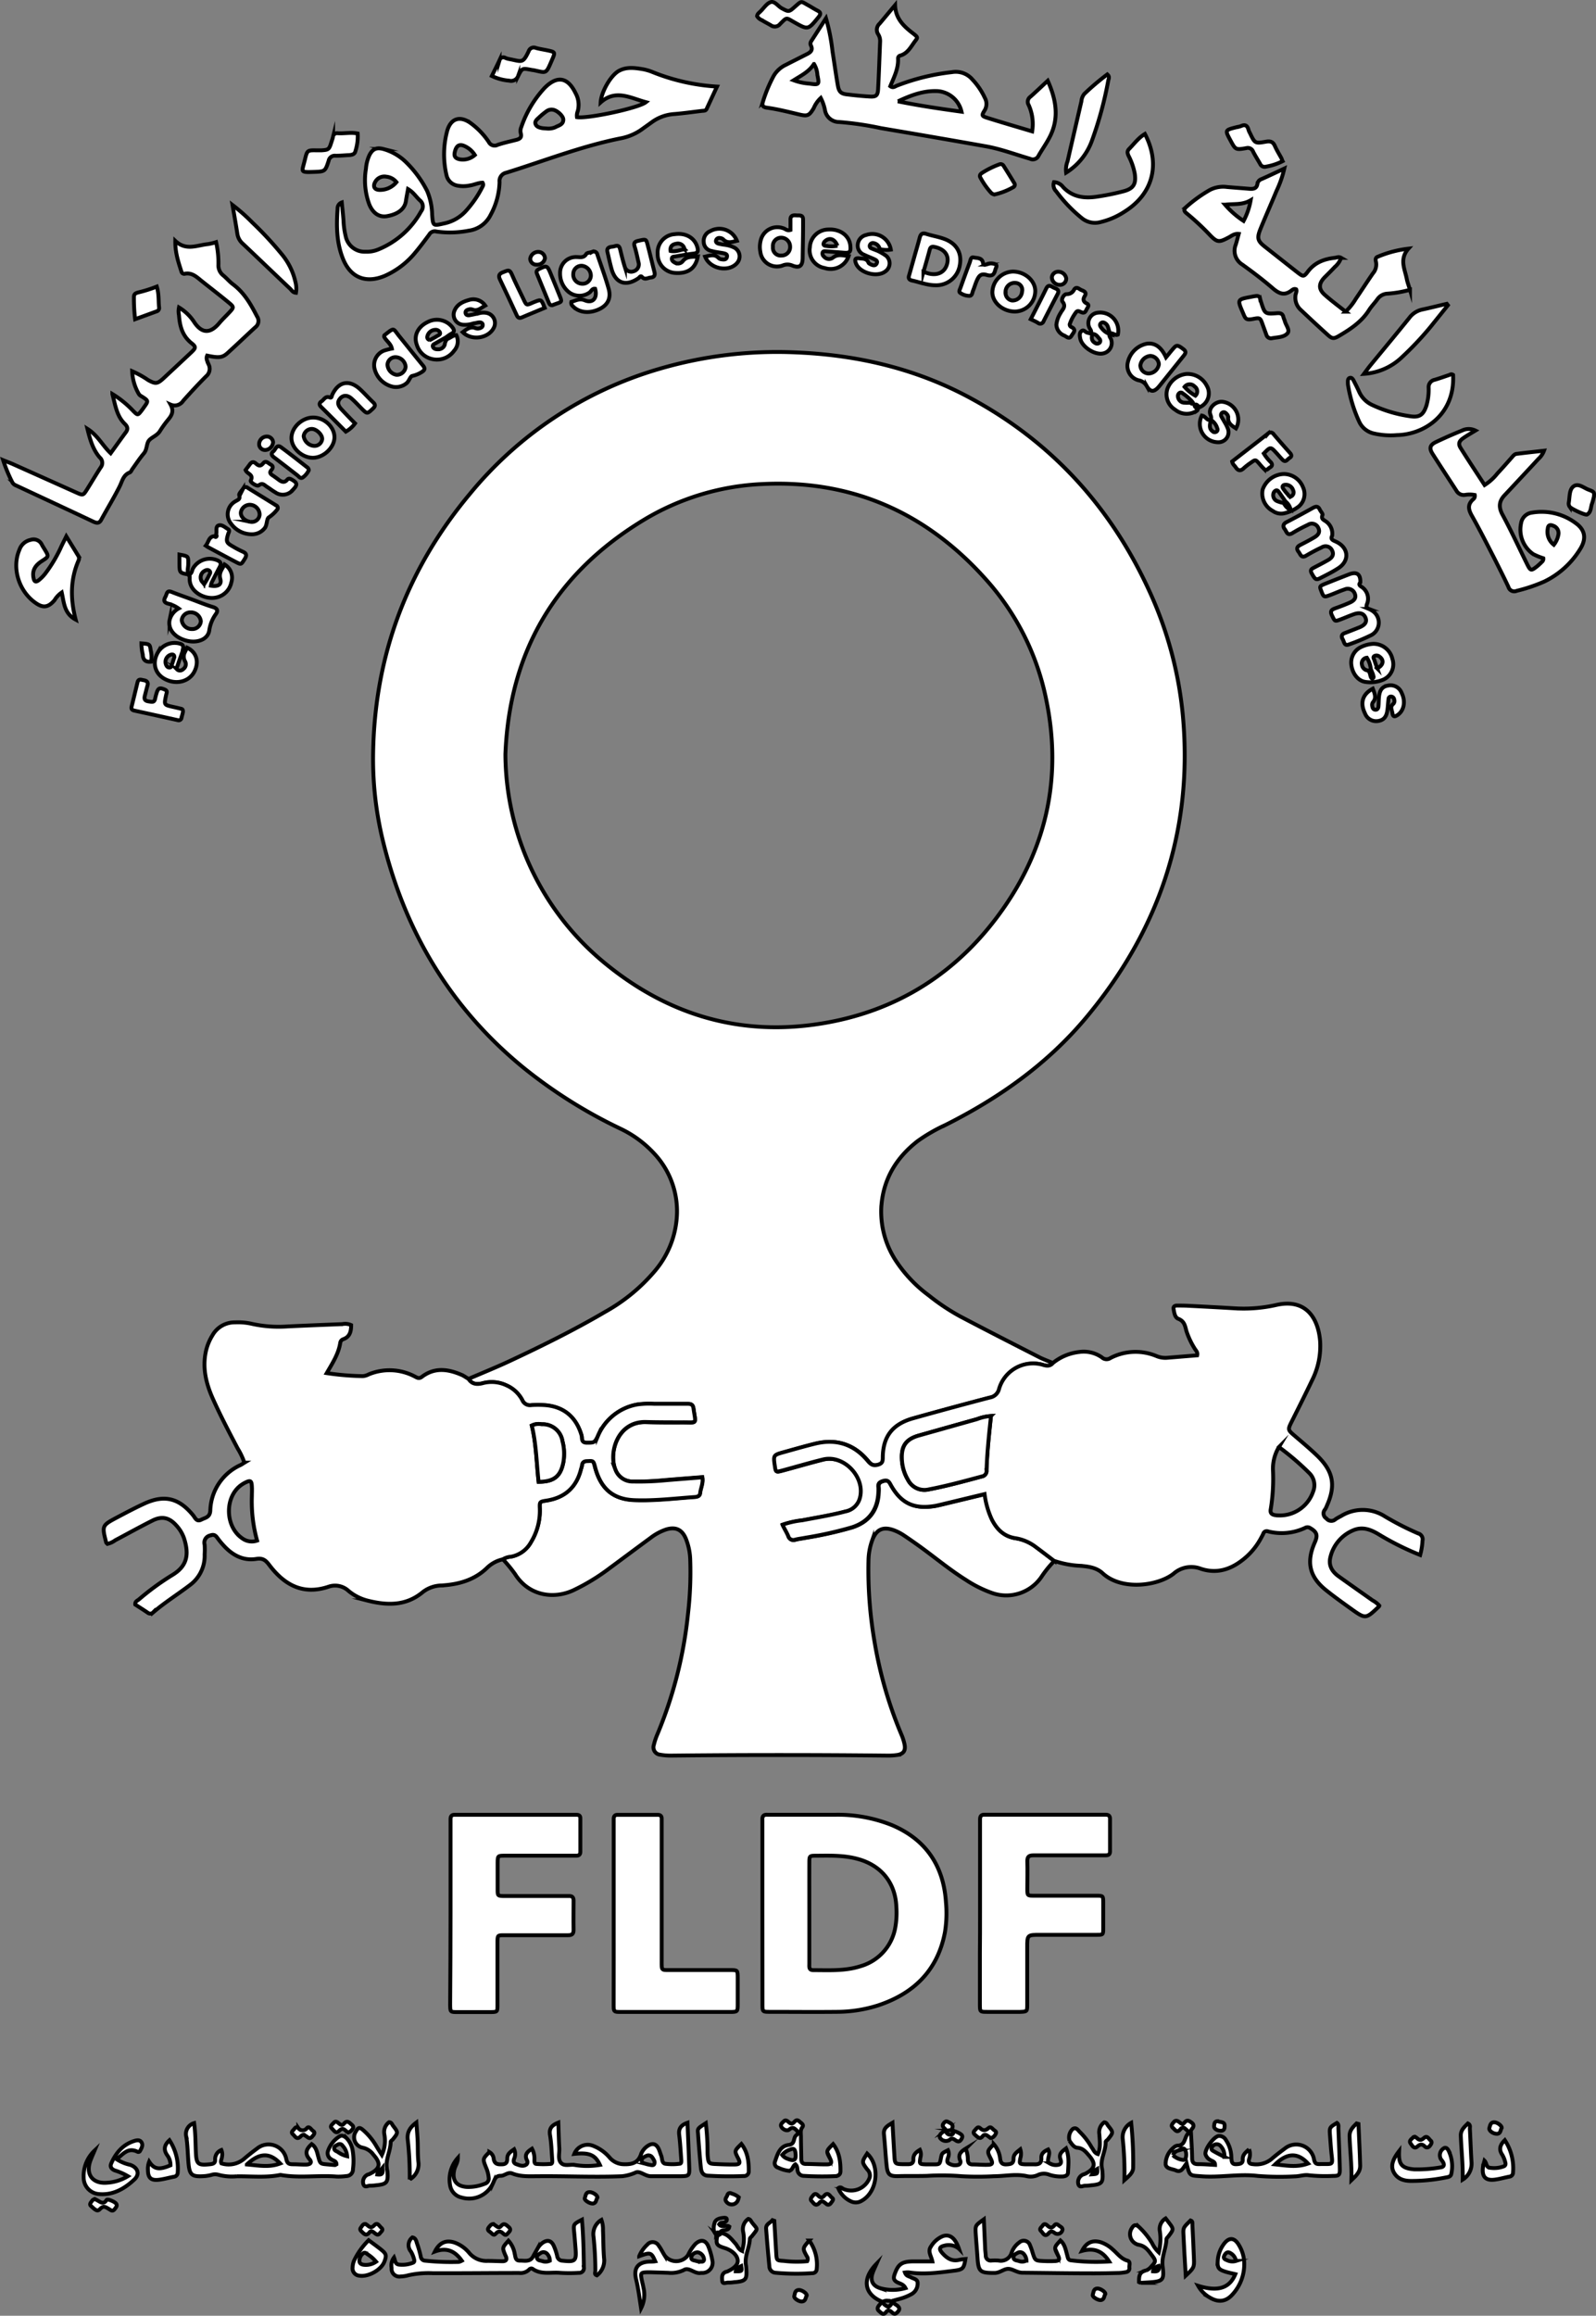<svg id="Calque_1" data-name="Calque 1" xmlns="http://www.w3.org/2000/svg" viewBox="0 0 411.88 597.49"><rect x="0" y="0" width="411.88" height="597.49" fill="#808080" stroke="none"/><defs><style>.cls-1{fill:#fff;stroke:#000;stroke-miterlimit:10;}</style></defs><path class="cls-1" d="M120.91,355.77c3.48-1.5,7-2.92,10.44-4.52,8.45-3.95,16.82-8.08,24.86-12.8A46.13,46.13,0,0,0,169,327.93a24,24,0,0,0,5.71-14.8,21.76,21.76,0,0,0-5.93-15.55,28.28,28.28,0,0,0-8.76-6.41,126,126,0,0,1-24.62-15.45c-18.91-15.33-30.75-35.06-36.53-58.56a89.14,89.14,0,0,1-2.58-22.76c.38-25.2,8.75-47.52,24.87-66.85a99.07,99.07,0,0,1,48.8-32.32,108.08,108.08,0,0,1,35.53-4.3c16,.67,31.23,4.26,45.35,12,20.77,11.33,35.86,28,45.69,49.39a98.74,98.74,0,0,1,8.73,32.33c2.7,29.5-6.15,55.38-25,77.95-10,11.95-22.47,20.73-36.31,27.68a43,43,0,0,0-7.08,4.09c-5.65,4.36-9,10-9.44,17.18a23.11,23.11,0,0,0,3.94,14,35.07,35.07,0,0,0,8.3,8.67,55.07,55.07,0,0,0,8.13,5.43c6.77,3.57,13.6,7.05,20.41,10.53,1.14.58,2.37,1,3.55,1.52-.78,1-1.81.72-2.72.43a9.14,9.14,0,0,0-11.1,6.24,2.93,2.93,0,0,1-2.44,2.25q-9.9,2.58-19.74,5.35c-5.35,1.5-7.79,4.71-7.83,10.25,0,1-.23,1.42-1.24,1.72-1.25.37-1.88-.06-2.65-1-3.59-4.33-8.2-5.77-13.65-4.41-2.65.66-5.27,1.42-7.9,2.14-2.84.79-2.84.79-2.41,3.67.22,1.48.26,1.54,1.69,1.16,3.59-.95,7.14-2,10.75-2.91,5.34-1.31,10.89,4.51,9.52,9.86a4.76,4.76,0,0,1-3.75,3.55c-3.67,1-7.41,1.56-11.13,2.28a22.92,22.92,0,0,0-5.12,1.14c.54,1.06,1.07,2,1.49,2.94a1.33,1.33,0,0,0,1.77.92c.88-.22,1.79-.33,2.68-.5a100,100,0,0,0,12-2.69c4.4-1.44,6.66-4.55,6.81-9.16a7.23,7.23,0,0,0,0-1.14c-.15-1.05.33-1.41,1.32-1.68,1.29-.35,1.54.48,2,1.27,2.6,4.49,5.87,6,11,5.24.52-.08,1-.2,1.56-.32l11.53-2.78a22.46,22.46,0,0,0,1.88,6.58c1.33,2.59,3.17,4.37,6.17,4.82a11.51,11.51,0,0,1,5.16,2.25c1.58,1.17,3.13,2.37,4.7,3.56a27.35,27.35,0,0,0-3.17,3.86,11,11,0,0,1-13,4.39,31.06,31.06,0,0,1-6.69-3.36c-3.93-2.46-7.5-5.41-11.24-8.15-1.59-1.16-3.21-2.3-4.85-3.39a12.25,12.25,0,0,0-2.21-1.16c-3-1.2-4.83-.38-5.9,2.61a16.25,16.25,0,0,0-.92,5.13,109.15,109.15,0,0,0,1.62,21.28,106.59,106.59,0,0,0,6.93,23.73,13.16,13.16,0,0,1,.75,2.38c.34,1.59-.24,2.48-1.85,2.75a17.12,17.12,0,0,1-2.95.16q-27.56-.29-55.1,0a15.24,15.24,0,0,1-3.17-.23,1.91,1.91,0,0,1-1.62-2.53,16.45,16.45,0,0,1,.94-2.8,109.54,109.54,0,0,0,7.89-31.18,92.56,92.56,0,0,0,.56-13.63A15.86,15.86,0,0,0,177,397c-1-2.39-2.68-3.14-5.15-2.36a13.92,13.92,0,0,0-4,2.18c-3.55,2.6-7.07,5.24-10.61,7.85a53,53,0,0,1-9.32,5.66c-5.1,2.34-11.48,1.41-15-4.2a37.34,37.34,0,0,0-3.17-3.86,4.77,4.77,0,0,1,2.14-.68,7.46,7.46,0,0,0,5.15-3.76,15.63,15.63,0,0,0,2.27-8.66c-.08-1.76,0-1.78,1.7-2.05,4.79-.75,7.78-3.45,8.94-8.17a5.64,5.64,0,0,0,.24-.87c.08-.85.54-1.11,1.36-1.15,1.59-.08,1.58-.13,2,1.62,1.48,5.58,4.7,8.31,10.34,8.46,5.16.14,10.3-.46,15.44-.82.67-.05,1.23-.24,1.31-1,.15-1.31.84-2.55.57-4.08-3.48.28-6.87.53-10.26.83a69.57,69.57,0,0,1-7.5.31,4.72,4.72,0,0,1-4.63-3c-1.84-4.43.57-12.54,7.91-12.31,3.11.1,6.22.1,9.33.08,4,0,3.49.59,2.91-3.52-.14-1-.53-1.27-1.46-1.25-2.88,0-5.76,0-8.65,0a22.15,22.15,0,0,0-4.31.15,13.59,13.59,0,0,0-10.25,8.14c-.79,1.74-1,1.77-2.9,1.75-1.52,0-1.12-1.2-1.34-1.94-1.41-4.72-4.65-7.41-9.52-7.77a27.72,27.72,0,0,0-3.41,0,2.13,2.13,0,0,1-2.35-1.3,8.45,8.45,0,0,0-4.09-3.8,8.91,8.91,0,0,0-6.22-.53C123,357.26,121.78,357.15,120.91,355.77Zm9.52-161.19a70.08,70.08,0,0,0,25.85,54.08c16.1,13.16,34.59,18.71,55.23,15.5,20.13-3.13,36.11-13.41,47.68-30.14C270.4,217.81,274,199.86,270,180.52a65.77,65.77,0,0,0-15.54-31c-15.35-17.2-34.51-25.77-57.73-24.63a64.8,64.8,0,0,0-30.62,9.27C143.43,147.9,131.47,168.06,130.43,194.58Z"/><path class="cls-1" d="M272,402.7c-1.56-1.19-3.12-2.39-4.7-3.56a11.67,11.67,0,0,0-5.16-2.25c-3-.44-4.84-2.23-6.17-4.82a22.16,22.16,0,0,1-1.88-6.58l-11.53,2.78c-.51.12-1,.24-1.56.32-5.15.8-8.42-.74-11-5.24-.46-.79-.71-1.62-2-1.27-1,.27-1.47.64-1.32,1.68a7.22,7.22,0,0,1,0,1.14c-.15,4.61-2.41,7.72-6.81,9.16a99.57,99.57,0,0,1-12,2.69c-.89.18-1.8.28-2.68.5a1.34,1.34,0,0,1-1.77-.92c-.42-1-1-1.89-1.49-2.94a23.49,23.49,0,0,1,5.12-1.14c3.72-.72,7.47-1.31,11.13-2.28a4.76,4.76,0,0,0,3.75-3.55c1.38-5.35-4.18-11.17-9.52-9.86-3.6.88-7.16,1.95-10.75,2.91-1.43.38-1.47.32-1.69-1.16-.42-2.88-.43-2.88,2.41-3.67,2.63-.73,5.25-1.49,7.9-2.14,5.45-1.36,10.06.09,13.65,4.41.78.93,1.4,1.36,2.65,1,1-.29,1.23-.71,1.24-1.72,0-5.54,2.48-8.75,7.83-10.25q9.84-2.76,19.74-5.35a2.93,2.93,0,0,0,2.44-2.25A9.14,9.14,0,0,1,269,352.1c.91.29,1.95.53,2.72-.43a13.14,13.14,0,0,1,6.8-2.84,8.14,8.14,0,0,1,5.83,1.38,1.78,1.78,0,0,0,2.24.17,14,14,0,0,1,11.88-.49,5.93,5.93,0,0,0,2.65.44l7.84-.64c.19-.86-.37-1.25-.65-1.75a20.21,20.21,0,0,1-2.13-4.51c-.35-1.32-.51-2.54-2.09-3.16-.91-.35-1.06-1.59-1.23-2.56-.1-.56.29-.84.8-.85,1,0,2,0,2.95.05q6.26.31,12.5.68a38.22,38.22,0,0,0,10.39-.92c7.36-1.6,10.66,3.16,11.18,9.35a19.56,19.56,0,0,1-2.08,10.13c-1.66,3.49-3.4,6.94-5.13,10.4-1.19,2.37-1.19,2.33.76,4s3.94,3.34,5.79,5.13c4.08,4,4.73,7.58,2.43,12.77a6,6,0,0,1-.49,1,1.52,1.52,0,0,0,.34,2.33,1.6,1.6,0,0,0,2.36.2,13.33,13.33,0,0,1,1.38-.79,10.62,10.62,0,0,1,11.43.11,74.67,74.67,0,0,0,8.5,4.34,1.58,1.58,0,0,1,1.13,1.9,16.81,16.81,0,0,1-.6,3.67,72,72,0,0,1-10.62-5.29c-2.18-1.32-4.35-2.16-6.85-1a10,10,0,0,0-5.72,6.94c-.49,2.13.51,3.68,2.17,4.87,2.9,2.08,5.82,4.12,8.72,6.18a6.37,6.37,0,0,1,1.76,1.37c0,.08-.05.17-.1.22-3.42,3.26-3.43,3.28-7.24.55-2.16-1.55-4.32-3.09-6.39-4.75-4.3-3.43-5.17-7.25-2.93-12.31.85-1.91.56-2.73-1.24-3.77a1.25,1.25,0,0,0-1.27,0,14.21,14.21,0,0,1-9.54.9.93.93,0,0,0-1.25.62c-.22.48-.48.94-.74,1.41a17.57,17.57,0,0,1-4.92,5.59c-3.18,2.39-6.66,3.29-10.49,2a6.89,6.89,0,0,0-7,1.3c-4,3.14-13.37,4.44-18.29-.12-1.57-1.46-3.67-1.75-5.72-1.92A24.14,24.14,0,0,1,272,402.7Zm-16.28-37.35a12.29,12.29,0,0,0-3.55.8q-7.55,2.1-15.09,4.25c-3.22.91-4.5,2.64-4.35,6a11.21,11.21,0,0,0,1.57,5.4,4.76,4.76,0,0,0,5.38,2.49c4.62-.87,9.15-2.11,13.68-3.34a1.43,1.43,0,0,0,1.22-1.59C254.7,374.73,255.24,370.16,255.74,365.35Zm74.34,8a10.84,10.84,0,0,0-1.55,5.81,48.53,48.53,0,0,1-.56,10.15c-.21,1,.14,1.48,1.22,1.63a9.07,9.07,0,0,0,9.72-6.13,4.37,4.37,0,0,0-.9-4.64A68,68,0,0,0,330.08,373.38Z"/><path class="cls-1" d="M120.91,355.77c.88,1.38,2.12,1.48,3.57,1.13a8.91,8.91,0,0,1,6.22.53,8.45,8.45,0,0,1,4.09,3.8,2.14,2.14,0,0,0,2.35,1.3,25.87,25.87,0,0,1,3.41,0c4.88.35,8.12,3,9.52,7.77.22.73-.17,1.92,1.34,1.94,1.89,0,2.11,0,2.9-1.75a13.61,13.61,0,0,1,10.25-8.14,23,23,0,0,1,4.31-.15c2.88,0,5.76,0,8.65,0,.93,0,1.33.29,1.46,1.25.58,4.11,1.1,3.49-2.91,3.52-3.11,0-6.22,0-9.33-.08-7.34-.23-9.75,7.87-7.91,12.31a4.71,4.71,0,0,0,4.63,3.05A69.67,69.67,0,0,0,171,382c3.39-.3,6.78-.55,10.26-.83.27,1.52-.42,2.76-.57,4.08-.08.73-.64.93-1.31,1-5.14.36-10.28,1-15.44.82-5.64-.15-8.86-2.89-10.34-8.46-.46-1.74-.46-1.7-2.05-1.62-.82,0-1.28.31-1.36,1.15a6.59,6.59,0,0,1-.24.87c-1.15,4.72-4.15,7.42-8.94,8.17-1.73.27-1.77.29-1.7,2.05a15.54,15.54,0,0,1-2.27,8.66,7.44,7.44,0,0,1-5.15,3.76,4.77,4.77,0,0,0-2.14.68,8.4,8.4,0,0,0-4.13,2.26c-3.27,3.12-7.28,4.21-11.62,4.48a8.12,8.12,0,0,0-4.86,1.68c-4.38,3.67-9.31,3.5-14.42,2.19a12.45,12.45,0,0,1-4.81-2.5,5.09,5.09,0,0,0-5.09-1.06c-6.65,2.24-11.46-.46-15.38-5.66-.93-1.23-1.69-1.76-3.3-1.5-3.44.54-6.19-1-8.45-3.48-.46-.51-.89-1-1.31-1.57-.55-.7-.88-1.48-2.15-1a1.9,1.9,0,0,0-1.42,2.39,18.9,18.9,0,0,1,0,2.5,9.36,9.36,0,0,1-3.79,7.9c-3.13,2.39-6.49,4.48-9.49,7.05a1.05,1.05,0,0,1-1.43.07c-1.06-.72-2.15-1.41-3.19-2.08-.1-.76.49-1,.87-1.27a67.3,67.3,0,0,1,8.62-6.31c3.67-2.19,4.57-5,3.08-9.57a9.43,9.43,0,0,0-2-3.29c-1.78-2-3.66-2.47-6.11-1.25-3.25,1.63-6.43,3.4-9.64,5.1a5.46,5.46,0,0,1-2,.93c-.14-.15-.3-.23-.33-.36-1.11-4.36-1.12-4.38,2.89-6.51,2.28-1.21,4.56-2.41,6.89-3.49,5.22-2.42,9-1.49,12.67,3,.53.65.87,1.76,2.11,1.11,1-.52,2.19-.57,2.31-2.3A13.3,13.3,0,0,1,62.07,378c.34-.17.64-.39,1-.61a18.32,18.32,0,0,0-1.76-3.71c-2.25-4.29-4.51-8.59-6.47-13-1.71-3.88-2.65-7.9-1.67-12.17a13.3,13.3,0,0,1,1.67-4,6.56,6.56,0,0,1,5.84-3.32,16,16,0,0,1,4.07.32,32,32,0,0,0,9.26.74c4.77-.24,9.55-.42,14.32-.61a3.75,3.75,0,0,1,2.29.25c0,1.56-.29,3-2,3.63a1.17,1.17,0,0,0-.82,1c-.45,2.83-2,5.19-3.48,7.76a69.59,69.59,0,0,0,9.31.78,3.91,3.91,0,0,0,1.51-.45,14,14,0,0,1,11.88.53c.57.29,1.09.68,1.84.11,3.38-2.58,6.94-2,10.51-.41C119.89,355.12,120.39,355.47,120.91,355.77ZM139,382.32c4,0,5.71-1.45,6.39-5.08a12.8,12.8,0,0,0-.24-5.41,5.16,5.16,0,0,0-5.34-4.35,3.94,3.94,0,0,0-2.57.33C138.39,372.55,138.45,377.47,139,382.32ZM66.35,397.49A37.57,37.57,0,0,1,65,386.06c0-.83.06-1.67,0-2.5-.06-1.54-.37-1.71-1.78-1a8.53,8.53,0,0,0-1.15.72c-4.18,3.22-3.92,10.7.46,13.64A4.12,4.12,0,0,0,66.35,397.49Z"/><path class="cls-1" d="M196.75,493.69V471.18c0-.53,0-1.06,0-1.59-.07-.94.28-1.43,1.29-1.36.68,0,1.36,0,2.05,0,5.16,0,10.32,0,15.47,0a37.5,37.5,0,0,1,14.66,2.69c8.74,3.73,13.28,10.46,13.9,19.86a30.62,30.62,0,0,1-.25,7.71c-1.85,9.86-8,15.86-17.28,18.93a35.33,35.33,0,0,1-10.75,1.66c-5.69.06-11.38,0-17.07,0-2,0-2,0-2-2Zm12.11-.16v.91q0,6.13,0,12.27c0,.73-.16,1.6,1,1.61,4.09,0,8.2.27,12.17-1a12.64,12.64,0,0,0,9-9.91,21.54,21.54,0,0,0,.29-5.43c-.24-6.19-3.9-10.68-9.9-12.33-3.57-1-7.2-.88-10.83-.85-1.69,0-1.72.05-1.73,1.82C208.85,484.9,208.86,489.22,208.86,493.53Z"/><path class="cls-1" d="M88.2,52.24c.16,1.64.35,3.17.45,4.71a20.47,20.47,0,0,0,.56,4,5,5,0,0,0,5.14,4,7.8,7.8,0,0,0,3.33-.61,22.21,22.21,0,0,0,11-9.82,2,2,0,0,0-.31-2.82c-1-.91-1.68-2.1-3.07-2.91-.2,1.14-.4,2.07-.53,3-.35,2.57-2.75,3.63-5,4-2,.29-3.58-.84-4.49-3.1a18.15,18.15,0,0,1-.84-9.18A10.19,10.19,0,0,1,95.35,40c.83-1.58,1.8-2,3.54-1.56a13.68,13.68,0,0,1,6,3.51,28.27,28.27,0,0,1,5.34,7.32,16.45,16.45,0,0,1,1.29,6.19c.25,2.84.22,2.84,3,2.21a10.45,10.45,0,0,0,5.81-3.35,27.9,27.9,0,0,0,4.21-6.18.91.91,0,0,0,0-1c-1.14,0-2.23.59-3.41.74a8.14,8.14,0,0,1-3.15,0,3.49,3.49,0,0,1-2.76-2.73,23.32,23.32,0,0,1,.21-11.47c.94-3.14,3.28-3.87,6-1.94a19.25,19.25,0,0,1,4.71,4.9,1.68,1.68,0,0,0,2.28.74c1.5-.51,3.07-.85,4.61-1.24,1-.24,1.74-.55,1.35-1.82a2.5,2.5,0,0,1,.16-1.56,28.12,28.12,0,0,1,6-10.07c3.26-3.28,6-2.78,8,1.36a6.16,6.16,0,0,1,.56,4.62,3.07,3.07,0,0,0-.2,1.56c2.62.47,15.88-2.32,17.8-3.87-4-1.07-7.8-3.41-11.69.06.15-2.69,2.6-7,4.74-8.15,2-1.08,4.13-.75,6.23-.4a12.88,12.88,0,0,1,2.61.8,53,53,0,0,0,16.45,3.67c-.94,2-1.81,3.9-2.69,5.78-.24.51-.74.44-1.18.49-2.41.28-4.81.63-7.23.82a11,11,0,0,0-5.69,2.07c-.74.54-1.48,1.06-2.22,1.59a13.84,13.84,0,0,1-5.53,2.54c-10.22,2-19.91,5.83-29.82,8.92a2.19,2.19,0,0,0-1.76,2.43,18.65,18.65,0,0,1-2.31,8.47A7.39,7.39,0,0,1,121,59.51a25.32,25.32,0,0,1-8.37.23,1.62,1.62,0,0,0-1.86.78c-1.18,1.58-2.35,3.17-3.62,4.67a21.18,21.18,0,0,1-7.89,6c-4.8,2-8.75.49-10.72-4.35-1.7-4.17-1.75-8.58-1.42-13A1.62,1.62,0,0,1,88.2,52.24Zm53-19.07a4.51,4.51,0,0,0,2.06-.32c.87-.49,2.13-.66,2.11-2,0-.88-1.38-2.17-2.41-2.48a2.18,2.18,0,0,0-1.93.34A19,19,0,0,0,139,30.41c-.44.4-1,.87-.82,1.51.23.81,1,1,1.79,1.15C140.3,33.11,140.68,33.13,141.21,33.17ZM122.54,40a6,6,0,0,0-2.91-2.42c-1.17-.42-1.86.07-2.23,1.51-.3,1.15,0,1.74,1.17,2A4.67,4.67,0,0,0,122.54,40ZM102.31,47a3.8,3.8,0,0,0-2.59-1.41,2.69,2.69,0,0,0-2.88,1.33C96.16,48.1,96.62,49,98,49A5.45,5.45,0,0,0,102.31,47Z"/><path class="cls-1" d="M116.27,493.47V470.94c0-.53,0-1.06,0-1.59,0-.74.3-1.14,1.07-1.11h30.06c.46,0,.91,0,1.37,0,.62,0,1,.21,1,.9v8.65c0,.66-.33,1-1,1h-1.59c-5.62,0-11.23,0-16.85,0-1.87,0-1.89,0-1.91,1.86,0,2.28,0,4.55,0,6.83,0,1.68,0,1.71,1.82,1.72,5,0,10,0,15,0,.53,0,1.06,0,1.59,0,.89-.05,1.2.39,1.19,1.23,0,2.5-.05,5,0,7.51,0,1.16-.51,1.38-1.51,1.37-4.93,0-9.87,0-14.8,0h-1.59c-1.7,0-1.73,0-1.74,1.8,0,5.39,0,10.77,0,16.16,0,1.84,0,1.86-1.91,1.87q-4.22,0-8.43,0c-1.83,0-1.86,0-1.87-2Q116.26,505.29,116.27,493.47Z"/><path class="cls-1" d="M252.92,493.55V471c0-.53,0-1.06,0-1.59,0-.88.37-1.24,1.23-1.19.61,0,1.21,0,1.82,0h27.78c.53,0,1.06,0,1.59,0,.74,0,1.12.27,1.12,1.06,0,2.81,0,5.61,0,8.42,0,1-.63,1-1.36,1h-8.43c-3.34,0-6.68,0-10,0-1.21,0-1.58.42-1.55,1.58.07,2.35,0,4.7,0,7.05,0,1.75,0,1.79,1.75,1.79,4.78,0,9.56,0,14.35,0H283c1.65,0,1.69.05,1.71,1.61,0,2.28,0,4.55,0,6.83,0,1.61-.05,1.65-1.64,1.65-4.86,0-9.72,0-14.57,0-3.41,0-3.41,0-3.41,3.32,0,4.85,0,9.71,0,14.56,0,1.91,0,1.93-1.84,2q-4.21,0-8.43,0c-1.9,0-1.93,0-1.94-1.89,0-4.48,0-9,0-13.43Q252.93,498.67,252.92,493.55Z"/><path class="cls-1" d="M231,1.32c.09,3.37,2.12,5.36,4.46,7.17,1.7,1.31,1.38,1.12.33,2.63-.91,1.31-1.74,2.7-3.4,3.2a.76.76,0,0,0-.63.81c.12,2.58-1.06,4.83-2,7.11.76.57,1.28,0,1.79-.17a56,56,0,0,1,14.09-3.45A5.66,5.66,0,0,1,251,20.57a17.67,17.67,0,0,1,3.16,4.69,3.19,3.19,0,0,1-.07,3.24c-.79,1.26-.73,1.45.65,1.89,3.82,1.21,7.67,2.32,11.63,3.51a11.88,11.88,0,0,0-.89-6.78,1.59,1.59,0,0,1,.44-2.16c1.46-1.29,2.87-2.64,4.47-4.13,2.24,5,3,9.79.45,14.64-.84,1.61-1.9,3.1-2.81,4.68a1.63,1.63,0,0,1-2.24.8c-3.78-1.1-7.49-2.51-11.37-3.2-9-1.61-18.06-3.15-27.1-4.69a81.57,81.57,0,0,0-10.79-1.58,3.67,3.67,0,0,1-3.6-2.92,12.05,12.05,0,0,0-1.11-3.27A7.46,7.46,0,0,0,210,27.9c-1.2,2-1.62,2.14-3.89,1.6-2.73-.65-5.45-1.34-8.23-1.72-1-.14-1.29-.55-1-1.51a37,37,0,0,1,2.79-6.7,7.14,7.14,0,0,1,3.16-2.85c1.82-.94,3.65-1.85,5.47-2.78.88-.45,1.53-1,1-2.14a1.11,1.11,0,0,1,0-1.09l3.86-6a50.27,50.27,0,0,1,1.69,8.6c.47,2.92.86,5.84,1.37,8.75.29,1.63.81,2.12,2.35,2.3,2,.24,3.92.44,5.89.55,1.62.1,2.06-.26,2.15-1.9.22-4.09.35-8.18.52-12.27a3.2,3.2,0,0,0-.52-1.93A2.12,2.12,0,0,1,227,6.1C228.31,4.55,229.58,3,231,1.32Zm.7,24.83c5.71,1.15,11,1.92,16.44,2.67A6.83,6.83,0,0,0,242,23.51C238.45,23.35,235.28,24.48,231.74,26.15Zm-21.66-9.62c-1.29,2-3.18,2.89-5.21,4.18a14.06,14.06,0,0,0,4,.86c2.58.37,2.63.29,2.12-2.19A6.14,6.14,0,0,0,210.08,16.53Z"/><path class="cls-1" d="M158.38,493.59V470.84c0-.53,0-1.06,0-1.59s.23-1,.91-1h10.47c.64,0,1,.29,1,.95s0,1.21,0,1.82v34.8c0,2.69-.19,2.48,2.43,2.48,5.08,0,10.17,0,15.25,0,1.92,0,1.93,0,1.94,2.05q0,3.3,0,6.6c0,2.14,0,2.15-2.08,2.16H160.76c-2.53,0-2.39.1-2.39-2.31C158.39,509.06,158.38,501.33,158.38,493.59Z"/><path class="cls-1" d="M45.24,62.15c2.78,2.65,5.63,1.1,8.4.84a15.41,15.41,0,0,0,2.13-.51,24.46,24.46,0,0,1,.6,5.81,3.28,3.28,0,0,0,1.24,2.77c.88.72,1.62,1.62,2.52,2.3,2.9,2.16,4.61,5.17,6.21,8.29a2.05,2.05,0,0,1-.48,2.81c-2.4,2.21-4.75,4.47-7.17,6.66-1.32,1.19-2.29,1.26-5.23.63-.38.86.13,1.62.4,2.33a2.5,2.5,0,0,1-.66,3c-2,2-4,4.17-5.91,6.31a2.61,2.61,0,0,1-3.27,1c.95,1.71.27,2.81-.62,3.89a26.59,26.59,0,0,0-2.13,2.95c-.7,1.14-2.05,1.54-2.78,2.36S38,116,37.11,117c-1.07,1.28-2,2.69-2.94,4-.22.31-.38.78-.68.9-1.67.64-1.92,2.2-2.6,3.57-1.45,2.91-3.17,5.7-4.72,8.56-.52,1-1.08,1-2,.6-6.65-3.14-13.32-6.24-20-9.36a1.84,1.84,0,0,1-1-.84,39,39,0,0,1-2.36-5.7c1,.41,1.75.68,2.48,1q8.21,3.67,16.4,7.35c1.76.79,1.78.77,2.81-.87,1.17-1.86,2.28-3.76,3.48-5.6a1.86,1.86,0,0,0-.26-2.6c-1.71-2-2.44-4.43-3.16-7.36,2.75,1.75,3.91,4.34,6,6.29,1.35-1.87,2.62-3.66,3.92-5.42.62-.84.45-1.45-.28-2.16-2.06-2-2.42-4.72-3.2-7.7a25.85,25.85,0,0,1,5.41,4.4c1.14,1.14,1.16,1.13,2.18-.19.19-.24.36-.49.53-.74,1.23-1.71,1.23-1.71-.57-2.86a1.85,1.85,0,0,1-.69-.56,12.58,12.58,0,0,1-1.75-5.93,24,24,0,0,1,4.13,2.29c1.92,1.05,2.37,1,4-.5,2.33-2.18,4.66-4.34,7-6.54,1.3-1.23,1.44-1.49.16-2.51-2.37-1.9-3-4.4-3.21-7.19a4.89,4.89,0,0,1,0-2,12.14,12.14,0,0,1,4,3.9c2.06,3,4.21,2.73,6.39.14.78-.93,1.67-1.76,2.5-2.65,1.34-1.43,1.38-1.48-.19-2.77-2.28-1.88-4.63-3.68-6.95-5.53-1.24-1-2.4-2.13-4.21-1.79a.74.74,0,0,1-.9-.52C46.06,67.71,45.19,65.22,45.24,62.15Z"/><path class="cls-1" d="M331.44,43.49a27.3,27.3,0,0,1-2,5.74c-1.33,3.22-2.75,6.41-4.07,9.63-1.09,2.65-.86,3.33,1.32,5,2.74,2.16,5.47,4.33,8.22,6.48,1.33,1,1.54,1.17,2.56-.2,1.79-2.41,4.21-3.3,7-3.62.51-.06,1-.36,1.62,0a5.31,5.31,0,0,1-1.62,2.36c-.82.89-1.69,1.74-2.55,2.6-1.66,1.67-1.72,3.11,0,4.63s3.52,2.85,5.34,4.3a15.18,15.18,0,0,0,2.61-3.27c1.5-2.19,2.93-4.43,4.44-6.61a3.45,3.45,0,0,0,.78-3c-.12-.52-.18-1.07.52-1.31a28.68,28.68,0,0,1,7.86-2.06c-2.37,2.68-.95,5.2-.45,7.7.19,1,.54,1.86.85,2.91a29,29,0,0,1-5.88,1,3.32,3.32,0,0,0-2.47,1.36c-.71,1-1.57,1.86-2.22,2.88-1.9,3-4.72,4.87-7.68,6.62-1.4.83-1.82.82-3-.26-2.37-2.13-4.7-4.31-7-6.48a4.2,4.2,0,0,1-1.31-3.49c0-.59.43-1.14.21-1.74-.53-.27-.94.07-1.26.31-1.8,1.39-3.18.8-4.76-.56-2.52-2.18-5.19-4.2-7.9-6.15a4.18,4.18,0,0,1-1.68-5.16c.26-.85.48-1.72.76-2.75-1.23-.13-1.95.62-2.77,1-2.3,1.22-2.81,1.18-4.57-.61a64.43,64.43,0,0,0-6-5.61c-.75-.59-1-1-.17-1.76A35.8,35.8,0,0,1,312.25,49a7.49,7.49,0,0,1,4.42-.75c1.89.17,3.78.3,5.67.46,1.08.09,2,0,2.18-1.36a1.53,1.53,0,0,1,1-1.12C327.43,45.39,329.27,44.51,331.44,43.49ZM320.93,57a17.89,17.89,0,0,0,1.83-5.33c-2.19,1.28-4.33.86-6.6,1.15A22.77,22.77,0,0,0,320.93,57Z"/><path class="cls-1" d="M398.46,116.29a5.22,5.22,0,0,1-1.43,2.1c-2.41,2.62-4.85,5.22-7.28,7.83-.47.5-.93,1-1.4,1.49-1.49,1.55-1.68,3.08-.59,5.1,2.27,4.19,4.26,8.55,6.38,12.82.83,1.66,1,1.69,2.45.56a15.62,15.62,0,0,0,1.34-1.23,1,1,0,0,0,.35-.92,17.22,17.22,0,0,1-2.59-1.06,7.72,7.72,0,0,1-3.14-8,3.23,3.23,0,0,1,2.74-2.7,14.73,14.73,0,0,1,11.75,3c2.08,1.69,2.32,3.84.79,6.32a22.07,22.07,0,0,1-9.3,8.45,41.74,41.74,0,0,1-7.1,2.39,1.56,1.56,0,0,1-2.15-1c-1.19-2.54-2.44-5-3.72-7.54-1.87-3.64-3.72-7.3-5.73-10.86-.91-1.61-1.12-2.9.35-4.21a1.1,1.1,0,0,0,.41-1.12,6.94,6.94,0,0,0-2.61,0,2.18,2.18,0,0,1-2.1-1.07c-2.05-3.19-4.15-6.35-6.18-9.55-.93-1.47-.67-2.31.94-3.07q3.28-1.56,6.66-2.93a3.91,3.91,0,0,1,3.46,0c-1.17.72-2.22,1.3-3.2,2s-1.3,1.4-.62,2.49c2,3.2,4.1,6.35,6.19,9.57a13.2,13.2,0,0,0,3.31-3c1.25-1.33,2.45-2.7,3.65-4.06.41-.46.78-1,1.43-1C393.77,116.8,396,116.57,398.46,116.29ZM401,140.56a5.81,5.81,0,0,0,1.17-2.59,2,2,0,0,0-1.34-2.32c-.73-.31-1.31-.25-1.4.76A4.22,4.22,0,0,0,401,140.56Z"/><path class="cls-1" d="M177.42,547.7c.16,4,.34,7.83.46,11.62.06,2-.11,2.15-2.21,2.17-2.57,0-5.15,0-7.72,0-1.43,0-2.75-1.39-3.81-1a11.48,11.48,0,0,1-3.58,1c-7.21.3-14.41-.07-21.62,0-2.27,0-4.55.18-6.74-.71-1.13-.46-2,.64-3,.6-1.38,0-1.53,1-1.94,1.87a6.78,6.78,0,0,1-8.1,3.74,3.83,3.83,0,0,1-3-3.11,8.35,8.35,0,0,1,2-7.12c0,1.23-.68,2.06-.91,3-.65,2.7.44,4.3,3.2,4.5a11.2,11.2,0,0,0,4.67-.83,1.38,1.38,0,0,0,1-1.54,8.23,8.23,0,0,0-.68-2.63c-.89-2.24-.9-2.23.86-4a2.27,2.27,0,0,1,1.12,1.85c.27,1.35,1.17,1.35,2.22,1.31s1.28-.65,1.27-1.5c0-1.18.79-1.7,1.77-2.37a2.93,2.93,0,0,1,0,2.43c-.25.71-.11,1.17.61,1.42s1.73.72,2.58.05a.85.85,0,0,0,.13-1.06c-.75-1.47.12-2.24,1.29-3a5.39,5.39,0,0,1,.63,2.8c0,.44-.07,1.08.5,1.13a23.15,23.15,0,0,0,3.63,0c.58,0,.49-.69.46-1.12-.16-2.12-.22-4.25-.57-6.34-.28-1.71.45-2.52,2.15-3.2.08,2.32.13,4.48.25,6.64.07,1.27-.42,2.79.43,3.74s2.3.36,3.48.53a19.51,19.51,0,0,0,6.56,0c-1.19-2.6-2.74-3.24-6.59-2.84a3.7,3.7,0,0,1,4.79-2.1,10.62,10.62,0,0,1,4.39,3.14,4.89,4.89,0,0,0,3.59,1.63c2.11.07,3.7-.35,4.44-2.57a4.37,4.37,0,0,1,1.67-2.12c1.26-.88,2.27-.62,2.91.78.25.55.4,1.14.63,1.71.3.73.09,1.9,1.07,2.08a14.23,14.23,0,0,0,3.63,0c.58,0,.5-.68.47-1.12-.16-2.12-.27-4.24-.53-6.35C175.08,549.24,175.7,548.3,177.42,547.7Zm-9.78,10.83c.57.14,1,.21,1.2-.17a1.09,1.09,0,0,0-.11-1.07,4.25,4.25,0,0,0-.35-.58,1.19,1.19,0,0,0-1.58-.46c-.54.25-1.21.55-1.2,1.21s.8.75,1.34.92A4.73,4.73,0,0,0,167.64,558.53Z"/><path class="cls-1" d="M306.22,558.18c-.89,1.08-1.27,2.47-2.77,1.81-1-.43-2.63-.38-2.64-1.74a5.57,5.57,0,0,1,2.07-4.15,1.79,1.79,0,0,1,1-.51c2.09,0,1.72-2.19,2.76-3.14.41-.37-.39-.85-.75-1.2-.51-.51-.92-.29-1.33.18-.83,1-1.32.06-1.84-.39-.68-.59-.16-1.07.23-1.54s.89-.36,1.35,0,.88.77,1.36.18c.69-.86,1.22-.49,1.88,0s.57,1.1,0,1.68a1.11,1.11,0,0,0-.19.85c.12,2.19.26,4.38.3,6.58,0,1.14.4,1.62,1.61,1.59,1.42,0,2.85.12,4.31.2,0-.9-.73-.95-1.18-1.25a2.52,2.52,0,0,1-1.29-1.5c-.26-1.24,2.13-4.56,3.41-4.73a2,2,0,0,1,1.87,1.07,8.15,8.15,0,0,1,1.39,4.49c.08,1.63.4,1.86,1.85,1.69.72-.09,1.14-.39,1.09-1.15-.08-1.23.75-1.84,1.63-2.65a3.46,3.46,0,0,1,0,2.55c-.2.93.17,1.23,1,1.28a6.23,6.23,0,0,0,4.7-1.24c1.15-1,2.35-1.92,3.57-2.82a4.67,4.67,0,0,1,7.51,2.87c.21,1,.59,1.19,1.44,1.17,3.67-.09,3.39.55,3-3.21-.13-1.36-.22-2.72-.32-4.08-.17-2.15-.17-2.15,1.78-3.33.54.37.36,1,.38,1.45.14,3.41.28,6.82.36,10.23.05,1.81-.14,2-1.89,2a40.42,40.42,0,0,1-6.12-.18c-1.14-.19-2.38.28-3.57.29a72.38,72.38,0,0,1-9.55-.11c-5-.61-9.93.51-14.9.06C307,561.28,307,561.42,306.22,558.18Zm22.86.26c3,.31,5.68.82,8.48-.22C334.94,555.36,332.21,555.39,329.08,558.44Zm-26.38-2.39a4.4,4.4,0,0,0,2.31,1.19c.46.1,1,.07,1-.51a2.76,2.76,0,0,0-.23-2.15c-.55-.62-1.23.08-1.8.31A1.94,1.94,0,0,0,302.7,556.05Zm13.29.46a3.71,3.71,0,0,0-1.1-2.92,1.33,1.33,0,0,0-2.08.37c-.47.7.16.94.58,1.18C314.16,555.59,315,556,316,556.51Z"/><path class="cls-1" d="M131.22,578.13a6.72,6.72,0,0,1,1.61,3.37c.21.79.14,1.8,1.32,1.77s2.64.43,3.43-1.07c.35-.67.74-1.32,1.12-2a4.66,4.66,0,0,1,1.33-1.53c1.27-.86,2.27-.6,2.9.82a14.74,14.74,0,0,1,.86,2.58,1.38,1.38,0,0,0,1.37,1.22c3.32.36,3.63.09,3.36-3.24-.11-1.36-.21-2.72-.34-4.08-.21-2.1-.22-2.1,2-3.26.37,4.12.44,8.2.5,12.29a1.22,1.22,0,0,1-1.35,1.42,40,40,0,0,1-4.77,0c-2.37-.22-4.88.53-7.07-1-.36-.25-.71-.1-1,.22a3.14,3.14,0,0,1-2.51.81c-7.43,0-14.86.09-22.29.06a23.85,23.85,0,0,0-6.31.54,8.09,8.09,0,0,1-2,.31,2,2,0,0,1-2.32-2.19,3.37,3.37,0,0,1,.63-2.71c.3.77.26,1.76,1.33,1.84a7.49,7.49,0,0,0,3.57-.49c.45-.19.36-.63.24-1a7.45,7.45,0,0,0-.78-1.88,2.53,2.53,0,0,1,.37-3.65c.81.13,1,.87,1.16,1.45a27.75,27.75,0,0,1,1,3.47,1.19,1.19,0,0,0,1.2,1.09,63.73,63.73,0,0,0,8.63.31,3.21,3.21,0,0,0,.77-.3c-1.74-2.49-3.9-3.5-6.94-2.38,1.19-2.4,3-3.09,5.32-2.22a8.72,8.72,0,0,1,3.47,2.51,5.79,5.79,0,0,0,4.78,2.13c1.29,0,2.58.07,3.86.09.93,0,1.24-.41.87-1.28a2,2,0,0,0-.1-.21C129.59,579.93,129.59,579.93,131.22,578.13Zm10.68,5.16a2.59,2.59,0,0,0-.83-1.9,1.3,1.3,0,0,0-1.66,0c-.41.28-1,.57-.84,1.19s.77.66,1.25.77A2.64,2.64,0,0,0,141.9,583.29Z"/><path class="cls-1" d="M50.1,547.79c.36,2.61.34,5,.44,7.44.14,3.18.53,3.5,3.69,3.17.78-.08,1.36-.29,1.29-1.2a2.53,2.53,0,0,1,1.61-2.47,2.91,2.91,0,0,1,.14,1.81c0,.52-.44,1-.13,1.64A6.16,6.16,0,0,0,63,557c1.09-.94,2.23-1.83,3.39-2.69A4.67,4.67,0,0,1,73.87,557c.26,1.3.78,1.4,1.76,1.41,1.14,0,2.28.11,3.41.08s1.53-.59.85-1.37c-1.35-1.55-.82-2.68.55-3.91,1.14.77,1.36,2,1.69,3.23.51,1.83.5,1.84,2.3,2,.68.06,1.36.13,2,.17.12,0,.25-.12.4-.2,0-.89-.89-.92-1.38-1.31a1.81,1.81,0,0,1-.84-2,7.15,7.15,0,0,1,3-3.88c.65-.45,1.32,0,1.84.46a6.07,6.07,0,0,1,1.57,3.23,16.5,16.5,0,0,1,.07,4.76,1.72,1.72,0,0,1-1.7,1.78,15,15,0,0,1-2.5.13c-4.83-.4-9.7.46-14.52-.43-3.76.77-7.56.31-11.34.37a13.47,13.47,0,0,1-4.73-.42,3.12,3.12,0,0,0-1.79.07,12.17,12.17,0,0,1-1.56.28c-3.55.26-4.08-.21-4.34-3.76-.16-2.12-.2-4.25-.53-6.35A2.92,2.92,0,0,1,50.1,547.79Zm13.6,10.67c3.09.26,5.79.82,8.61-.26C69.62,555.35,67,555.38,63.7,558.46Zm25.88-2.13a4.31,4.31,0,0,0-1.17-2.7.87.87,0,0,0-1.17-.34c-.45.25-1,.44-1,1s.5.7.88.9A6.61,6.61,0,0,0,89.58,556.33Z"/><path class="cls-1" d="M230.32,547.71c.18,3.16.34,6,.51,8.76.11,1.76.24,1.87,2,1.92.53,0,1.06,0,1.59,0,.79,0,1.34-.34,1.29-1.22-.06-1.25.7-1.89,1.69-2.48a2.79,2.79,0,0,1,.12,2c-.25,1.68-.26,1.68,1.49,1.75.61,0,1.21,0,1.82,0,1.69,0,1.69,0,2-1.66.25-1.22.25-1.22,1.82-2a2.24,2.24,0,0,1,0,1.91c-.15.58-.45,1.22.34,1.57a3,3,0,0,0,2.41.28.82.82,0,0,0,.37-1.16c-.58-1.46.18-2.23,1.44-3a7.11,7.11,0,0,1,.56,2.71c0,.92.32,1.39,1.33,1.37,1.21,0,2.43.12,3.64.09,1.43,0,1.57-.36.9-1.68-.92-1.82-.92-1.82.83-3.64a6.74,6.74,0,0,1,1.65,3.85c.16,1.05.63,1.42,1.66,1.36s1.82-.17,1.78-1.48c0-1.15.83-1.66,1.75-2.4a3.75,3.75,0,0,1,0,2.3c-.26,1.45-.23,1.48,1.32,1.57.76,0,1.52,0,2.28,0,1.16.05,1.91-.25,1.83-1.64-.07-1.14.7-1.73,1.76-2.2.55.89.1,1.67,0,2.44-.08.47-.12.94.4,1.16a3.14,3.14,0,0,0,2.41.31c.66-.25.54-.89.37-1.37-.49-1.4.35-2,1.44-2.82.85,2.1.61,4.12.5,6.13,0,.74-.5,1-1.2,1.11a9.68,9.68,0,0,1-3.59-.43,3.73,3.73,0,0,0-2.86,0,4.43,4.43,0,0,1-2.9.37c-2.86-.67-5.68,0-8.52,0a76.06,76.06,0,0,1-8.41,0,61.78,61.78,0,0,0-8.92-.09c-2.44.07-4.91,0-7.38.07-2.21.07-2.76-.41-3-2.51-.31-2.79-.44-5.59-.73-8.38C228,549.06,229,548.49,230.32,547.71Z"/><path class="cls-1" d="M253.9,572.61c.12,2.67.22,5,.33,7.32,0,.68.12,1.36.16,2a1.27,1.27,0,0,0,1.48,1.32,13.8,13.8,0,0,1,1.82,0,2.89,2.89,0,0,0,3.37-2,5.4,5.4,0,0,1,2-2.68,1.69,1.69,0,0,1,2.77.79,13.86,13.86,0,0,1,.61,1.71c.69,2.2.69,2.21,2.89,2.31a29.19,29.19,0,0,0,3,0c1-.06,1.19-.4.79-1.31a2.12,2.12,0,0,0-.12-.2c-1-2-1-2,.66-3.79,1.17,1,1.37,2.47,1.76,3.82.17.58.17,1.23,1,1.3a51.91,51.91,0,0,0,9.82.29c-1.78-2.82-4-3.55-7-2.73,1.09-2.17,2.71-2.88,4.86-2.23a8.45,8.45,0,0,1,3.08,1.88c1.18,1,2.11,2.38,3.76,2.86.89.26.46,1.15.52,1.78a1,1,0,0,1-.81,1.17,12.14,12.14,0,0,1-1.8.23c-2.35.05-4.7.11-7.06.1-6,0-12-.11-17.95-.16-1.34,0-2.51-1-3.65-1s-2.16,1.06-3.53,1.06c-3.78,0-4.16-.32-4.4-4-.14-2.12-.34-4.23-.47-6.35C251.7,574.19,251.72,574.19,253.9,572.61Zm11,10.66a2.73,2.73,0,0,0-.72-1.75,1.26,1.26,0,0,0-1.63-.22c-.46.24-1,.55-1,1.1,0,.78.79.81,1.31.94A2.4,2.4,0,0,0,264.86,583.27Z"/><path class="cls-1" d="M19.53,159.87c-3-1.61-3-4.37-3.6-7a6.5,6.5,0,0,0-1.87,2c-1.62,1.88-2.94,2.07-4.91.67C4.83,152.52,3,146.49,5,141.88a3.87,3.87,0,0,1,2.91-2.59,2.36,2.36,0,0,1,2.88,1.22c.2.4.46.78.69,1.17,1.16,1.9,1.16,1.9-.69,3.09s-2.51,2.56-2.14,4.36c.2,1,.6,1.16,1.39.54a10.53,10.53,0,0,0,1.59-1.61,36.09,36.09,0,0,0,4.26-7.21l1.22-2.46,3.08,5a1.29,1.29,0,0,1,.05,1.29C18.16,149.51,18.13,154.49,19.53,159.87Z"/><path class="cls-1" d="M295.47,34.56c4.08,7.81,2.06,15.44-5.19,20a19.5,19.5,0,0,1-6.43,2.78,5.35,5.35,0,0,1-4.7-1.09,37.89,37.89,0,0,1-6.57-6.88A2.25,2.25,0,0,1,272,47a3.14,3.14,0,0,1,2.34,1.25c2.51,2.71,5.69,3,9,2.46A60.64,60.64,0,0,0,290,49.34c2.55-.69,3.25-1.92,2.84-4.58a16.62,16.62,0,0,0-1.56-4.49c-.32-.67-.48-1.25.12-1.85C292.69,37.12,293.74,35.61,295.47,34.56Z"/><path class="cls-1" d="M375,96.73c.51,10.2-7.41,15.39-14.47,15.53a19.25,19.25,0,0,1-6.1-.45,5.42,5.42,0,0,1-3.61-2.9,36.07,36.07,0,0,1-2.89-9.31,3.83,3.83,0,0,1-.08-.68c0-.53-.09-1.21.47-1.41s.89.43,1.12.89c.45.88.9,1.75,1.3,2.66a6.85,6.85,0,0,0,3.45,3.46,34.2,34.2,0,0,0,9.56,2.85c2.59.44,3.6-.32,4.39-2.8a14.62,14.62,0,0,0,.55-4.5A1.93,1.93,0,0,1,370.22,98c1.31-.38,2.59-.85,3.89-1.28A.74.74,0,0,1,375,96.73Z"/><path class="cls-1" d="M233.54,586.34c.34.94,1,.93,1.53,1.22.68.41,1.78.47,1.74,1.53a3.09,3.09,0,0,1-1.59,2.83,13.87,13.87,0,0,1-3.16,1.25l-1.53.41c-.05.79.67,1,1.07,1.33.56.51.65.93.13,1.52s-.9.78-1.51.21c-.46-.43-1-.81-1.53-.12-.76,1-1.27.23-1.84-.24s-.39-1,.06-1.53c.24-.27.56-.53.47-1-4.37-1.92-5-5.76-1.17-9.67-.44,1-.77,1.66-1,2.35-.68,1.91-.06,3.29,1.87,3.93a12,12,0,0,0,6.6,0c-.5-1-1.4-1.14-2.09-1.49-.93-.47-1.07-1.07-.74-2,.9-2.62,1.79-3.34,4.65-3.4,1.66,0,3.32,0,5.12,0-.27-1.38-1.32-2.6-.31-3.93a6.42,6.42,0,0,1,3.06-2.6c1.76-.55,3.14.47,4.1,3.26a4.14,4.14,0,0,0-3.81-.78c-1.18.27-1.38.84-.61,1.74,1.18,1.38,2.53,2.41,4.53,1.9a12.92,12.92,0,0,1,1.57-.21c-.4,2.45-.67,2.71-2.79,3-3.91.49-7.81,1.07-11.77.45A5.12,5.12,0,0,0,233.54,586.34Zm-5.71,7.55c.15.66.64.89,1.07,1.16s.68,0,.93-.31a.75.75,0,0,0,.2-.81c-.14-.28-.48-.3-.78-.29A2.08,2.08,0,0,0,227.83,593.89Z"/><path class="cls-1" d="M343.79,138.22c-.52,1,.25,1.18,1.08,1.58,3.21,1.54,3.46,4.9.51,6.8-1.53,1-3.16,1.79-4.78,2.62-1,.5-1.26.21-2.09-1.29-.52-.94.06-1.19.68-1.52,1.2-.64,2.43-1.25,3.6-1.94s1.45-1.49,1-2.42a1.84,1.84,0,0,0-2.69-.82,44,44,0,0,0-4,2.12c-1.32.78-1.49-.38-2-1-.64-.84-.31-1.35.52-1.77,1.21-.62,2.43-1.25,3.6-1.95s1.45-1.49,1-2.42a1.82,1.82,0,0,0-2.69-.8,40.54,40.54,0,0,0-4,2.14c-1.34.81-1.49-.4-2-1.05s-.41-1.32.47-1.77c2.29-1.19,4.55-2.41,6.8-3.67.8-.45,1.38-.5,1.81.44.22.48.82,1.06.69,1.37-.44,1.07.35,1.26.92,1.69A3.84,3.84,0,0,1,343.79,138.22Z"/><path class="cls-1" d="M351.06,150.29c-.46.46-.22.76.21,1.06a3.64,3.64,0,0,1,1.48,4.57c-.24.7,0,1,.53,1.2a4.73,4.73,0,0,1,.8.43,3.63,3.63,0,0,1-.28,6.36,52.27,52.27,0,0,1-5.66,2.36c-1.28.5-1.24-.71-1.63-1.34s-.34-1.26.52-1.58c1.28-.48,2.56-1,3.81-1.49,1.52-.64,2-1.48,1.53-2.54s-1.43-1.37-2.92-.86c-1.22.42-2.39.95-3.6,1.4-1.41.52-1.36.46-2.11-1.08-.53-1.09-.12-1.48.83-1.82,1.28-.46,2.56-.94,3.81-1.5s1.64-1.31,1.26-2.28a1.94,1.94,0,0,0-2.63-1.1c-1.15.38-2.26.88-3.39,1.32-2,.77-2,.74-2.67-1-.45-1.18-.45-1.18,1.6-2q2.85-1.14,5.71-2.25C350.19,147.45,351.14,148.17,351.06,150.29Z"/><path class="cls-1" d="M147.45,77.89c1.11-.31,2.07-1,3.53-.38,2.05.83,3.26-.68,2.61-3-.74-.13-1,.6-1.4.92a4.45,4.45,0,0,1-5.82-.45,6.12,6.12,0,0,1-1.83-4.52,4.08,4.08,0,0,1,4.22-4.14c.94,0,1.88.31,2.54-.79.21-.34,1-.35,1.47-.52a.94.94,0,0,1,1.39.67c1,2.95,2.09,5.86,2.92,8.84.72,2.58-.37,4.42-2.85,5.43s-5,.63-6.51-1.07A1,1,0,0,1,147.45,77.89Zm2.72-4.68a2.14,2.14,0,0,0,2.31-2,2.57,2.57,0,0,0-2.27-2.63,2.11,2.11,0,0,0-2.26,2A2.35,2.35,0,0,0,150.17,73.21Z"/><path class="cls-1" d="M373.66,78.75c-1.49,1.86-3,3.74-4.48,5.58a81.15,81.15,0,0,1-7.31,7.76A15.61,15.61,0,0,1,352,96.46c.67-.9,1.13-1.55,1.63-2.16,3.36-4.09,6.75-8.16,10.07-12.28a5.63,5.63,0,0,1,3.33-2.15c2.13-.45,4.24-1,6.35-1.48Z"/><path class="cls-1" d="M275.14,44.54a5.83,5.83,0,0,1,.36-2.91c1.18-5.17,2.39-10.34,3.58-15.51a3.47,3.47,0,0,1,.73-1.87,64.33,64.33,0,0,1,5.95-5.05c.71.62.32,1.16.24,1.63a94.76,94.76,0,0,1-4.16,15.34A16.22,16.22,0,0,1,275.14,44.54Z"/><path class="cls-1" d="M60,52.89a48,48,0,0,1,5.14,4.55,90,90,0,0,1,7.58,8.16,16.94,16.94,0,0,1,3.5,7.06,6.64,6.64,0,0,1,.16,2.88c-.81-.05-1.1-.66-1.51-1.05-4.08-3.86-8.12-7.75-12.2-11.6a4.24,4.24,0,0,1-1.41-2.51C60.91,58.09,60.5,55.79,60,52.89Z"/><path class="cls-1" d="M165.44,595.55c-.43-2.78-.73-5.18-1.3-7.53-.69-2.9.57-4.41,3.59-4.5.45,0,.9,0,1.37-.08-1-2.3-1.21-2.38-4.14-1.31a8.41,8.41,0,0,1,2.1-3,1.79,1.79,0,0,1,2.93.28c.59.78,1,1.69,1.53,2.52a3.75,3.75,0,0,0,6.06-.11,11,11,0,0,1,1.87-2.84c1.37-1.28,2.69-1.06,3.37.66a17.59,17.59,0,0,1,1,3.49,2.64,2.64,0,0,1-2.53,3.32c-.15,0-.31,0-.45,0-1.56.28-3-1.52-4.26-.81a7.36,7.36,0,0,1-4.12.77l-4.54-.14c-.3,0-.61,0-.91,0-1.59.06-1.72.2-1.44,1.73.14.74.36,1.47.48,2.22A7.7,7.7,0,0,1,165.44,595.55Zm15.25-12c.33-.06.87.16,1-.52a2,2,0,0,0-1.55-1.89,1.65,1.65,0,0,0-1.72,1.18c-.18.93.8.85,1.36,1.07A4,4,0,0,0,180.69,583.52Z"/><path class="cls-1" d="M241.37,73.6c-2.07,0-4-.79-6-1.22-.78-.17-1-.62-.76-1.32l1.35-4.8c.45-1.6.93-3.19,1.35-4.8.25-1,.62-1.46,1.73-1.11,1.51.48,3.09.73,4.58,1.27,3.27,1.17,4.69,3.68,4.06,6.9A6.15,6.15,0,0,1,241.37,73.6Zm-3.05-3.45c.57.18,1,.34,1.41.44,2.39.56,4.18-.43,4.71-2.59s-.71-3.73-3.21-4.28c-.74-.17-1.11,0-1.31.74C239.43,66.33,238.88,68.18,238.32,70.15Z"/><path class="cls-1" d="M101.13,89.94c-.28-1.33-1.49-2-2-3.06,0-.14,0-.34.11-.41,2.68-2.11,2.11-1.79,3.91.42,2,2.46,4,5,6,7.42.57.69.54,1.13-.22,1.62A7.46,7.46,0,0,1,106.37,97c-.53.12-.83,1.5-1.61,2a4.22,4.22,0,0,1-3.87.65,6.3,6.3,0,0,1-4.2-4.41,4,4,0,0,1,2.44-4.78A17.2,17.2,0,0,1,101.13,89.94Zm3.55,4.71a2.68,2.68,0,0,0-2.48-2.49A2.05,2.05,0,0,0,100,94.05a2.78,2.78,0,0,0,2.34,2.66A2.29,2.29,0,0,0,104.68,94.65Z"/><path class="cls-1" d="M46.09,157a7.92,7.92,0,0,0-2.82-1.28c-1.09-.36-1-.95-.58-1.73s.32-1.77,1.63-1.25c1.69.67,3.41,1.26,5.12,1.89s3.67,1.44,5.54,2c1.08.35,1.37.9.73,1.8A9.54,9.54,0,0,0,54,162.69c-.35,2.26-3,3.3-5.73,2.64-3.13-.77-5-2.94-4.5-5.34A4.73,4.73,0,0,1,46.09,157Zm3.12,1a2.25,2.25,0,0,0-2.31,2,2.59,2.59,0,0,0,2.63,2.3,2.18,2.18,0,0,0,2.3-2A2.57,2.57,0,0,0,49.21,158Z"/><path class="cls-1" d="M215,553.2c1.64,2.11,1.92,4.54,1.9,7,0,.8-.48,1.21-1.3,1.27a79.91,79.91,0,0,1-8.19-.07,1.63,1.63,0,0,1-1.58-1.4c-.11-.5,0-1.08-.56-1.57-.75.37-.71,1.73-1.83,1.65a8.51,8.51,0,0,1-2.6-.79,1.2,1.2,0,0,1-.83-1.62c.65-1.87,1.23-4,3.58-4.26,1.67-.22,1.06-1.82,1.89-2.48s.32-1.1-.26-1.59-1-.34-1.56.12-1.6,0-2-.69.29-1.1.67-1.49.84-.08,1.18.23c.55.5,1,.54,1.53-.07s.92-.4,1.35,0,1.17.76.64,1.45-.34,1.58-.33,2.39c0,1.9.07,3.79.09,5.69,0,.77.19,1.34,1.12,1.36,1.82,0,3.64.13,5.46.11,1.16,0,1.37-.39.92-1.38a2.12,2.12,0,0,0-.12-.2C213.18,555,213.18,555,215,553.2ZM201.86,556a2.78,2.78,0,0,0,1.42,1c1.72.72,2.25.29,2-1.53-.11-.84-.37-1.3-1.31-.87A4.17,4.17,0,0,0,201.86,556Z"/><path class="cls-1" d="M300.91,92.2c.72-.86,1.36-1.69,2.06-2.47s1.09-.67,2.45.38c.8.62.52,1.09.05,1.68-2.09,2.6-4.17,5.21-6.26,7.8-1.29,1.59-2.29,1.72-3.28,0a3,3,0,0,0-2.16-1.48A3.87,3.87,0,0,1,291,93.75a6.31,6.31,0,0,1,4.91-5.06C298,88.37,299.68,89.5,300.91,92.2Zm-4.42,4.16a2.76,2.76,0,0,0,2.58-2.4,2.31,2.31,0,0,0-2.22-2.13,2.86,2.86,0,0,0-2.56,2.44A2.15,2.15,0,0,0,296.49,96.36Z"/><path class="cls-1" d="M204,59.33c0-.82,0-1.7,0-2.58-.06-1.11.62-1.25,1.46-1.18s1.79-.23,1.79,1.11c0,.45,0,.91,0,1.36,0,2.8-.07,5.59-.11,8.39,0,2.15-.75,2.85-2.67,2.08a3.13,3.13,0,0,0-2.51,0,4.32,4.32,0,0,1-5.74-3.55,6.66,6.66,0,0,1,.15-3.14,4.41,4.41,0,0,1,5.76-2.93C202.65,59,203.06,59.63,204,59.33Zm-2.3,6.6a2.18,2.18,0,0,0,2.2-2.33,2.3,2.3,0,0,0-2.31-2.27,2.12,2.12,0,0,0-2.12,2.38A2,2,0,0,0,201.68,65.93Z"/><path class="cls-1" d="M64.82,137.85a6.59,6.59,0,0,1-5.23-2.78,3.81,3.81,0,0,1,1.15-5.71c.6-.4,1.33-.48,1-1.59-.13-.43.63-1.13,1-1.7a.74.74,0,0,1,1.15-.22l7.36,4.54a.71.71,0,0,1,.25,1.13,9.45,9.45,0,0,1-2.17,2c-.58.48-.34,2-1.09,2.83A4.18,4.18,0,0,1,64.82,137.85Zm-.23-3.23A2,2,0,0,0,67,132.75a2.58,2.58,0,0,0-2.41-2.51,2.35,2.35,0,0,0-2.42,1.92C62,133.27,63.23,134.5,64.59,134.62Z"/><path class="cls-1" d="M30.1,557.1a10.16,10.16,0,0,0,3.51,1.46c1.93.68,2.57,2.35,1.08,3.76-2.58,2.43-5.63,4.18-9.4,3.75a4.26,4.26,0,0,1-3.7-4.27,9,9,0,0,1,2.81-6.91c-.37.89-.78,1.76-1.1,2.66-1.25,3.49.61,5.93,4.31,5.62A11.54,11.54,0,0,0,33,561.48a15.67,15.67,0,0,0-3.4-1.49c-.83-.36-1.27-.93-.9-1.78,1.2-2.73,3-4.91,6-5.83.66-.2,1.42-.32,1.84.4s0,1.46-.37,2.12a.5.5,0,0,1-.74.25C33,554,31.79,555.78,30.1,557.1Z"/><path class="cls-1" d="M91.62,109.24a7.24,7.24,0,0,1-2.38,2.12c-2.1-2.11-4.22-4.25-6.36-6.36-.59-.58-.49-1.06.12-1.47s1-1.42,2.07-1c.58.24.51-.32.65-.62,1.59-3.48,4.4-4.07,7.21-1.47,1.16,1.08,2.22,2.28,3.37,3.37.68.64.53,1.06-.09,1.64-1.44,1.36-1.47,1.38-2.85,0-.85-.86-1.67-1.76-2.57-2.56-1.07-1-2.22-1-3-.09s-.67,1.72.32,2.79S90.4,108,91.62,109.24Z"/><path class="cls-1" d="M309.2,589.76c5.1,1.59,8.13.62,9.6-3-.87-.21-1.75-.38-2.59-.65-1.74-.55-2.06-1-1.95-2.8a8.06,8.06,0,0,1,1.51-4.23c1.37-1.92,2.82-1.83,4,.25a9.37,9.37,0,0,1,1.32,4.31,11.55,11.55,0,0,1-3,8.33c-1.7,1.94-3.71,2.14-5.92.8A7.9,7.9,0,0,1,309.2,589.76Zm9.77-6.42a2.83,2.83,0,0,0-1.41-2c-.76-.49-1.25-.06-1.6.63s.13,1,.63,1.16A3.16,3.16,0,0,0,319,583.34Z"/><path class="cls-1" d="M164.84,67.92c-.32-1.34-.6-2.82-1.05-4.27-.31-1,0-1.32,1-1.53,1.81-.41,1.94-.45,2.27.79.65,2.41,1.2,4.84,1.83,7.26.22.85-.07,1.36-.91,1.43s-1.56.71-2.31-.15c-.38-.43-.63.14-.89.32-3.29,2.27-6,1.31-7-2.53-.38-1.39-.68-2.79-1-4.18-.28-1.09.44-1.34,1.25-1.41s1.65-.77,2,.66.75,3.09,1.23,4.6a1.7,1.7,0,0,0,2.2,1.1A1.85,1.85,0,0,0,164.84,67.92Z"/><path class="cls-1" d="M92.3,34.45a12.25,12.25,0,0,1-.56,4.49c-.16.81-.77,1-1.52,1.07-1.21.05-2.42.19-3.63.17a1.62,1.62,0,0,0-1.78,1.33c-.91,2.75-.94,2.75-3.89,2.85-3.56.12-3,0-2.31-2.86l.06-.22c.61-2.53.61-2.53,3.13-2.49.38,0,.76,0,1.14,0,1.84-.12,2-.24,2.55-2,.16-.5.34-1,.47-1.52a1,1,0,0,1,1.11-.9C88.78,34.51,90.52,34.08,92.3,34.45Z"/><path class="cls-1" d="M299.05,581.13a14,14,0,0,0,.28-5.41,3.16,3.16,0,0,1,1.49-3.34c.26.33.49.62.71.92,1.42,1.84,1.42,1.84,0,3.71-.18.24-.49.48-.5.72-.07,2.34-1.28,4.48-1,6.91.46,3.68.14,4-3.6,4.24l-2,.12a1.75,1.75,0,0,1-.49-.19c0-1.38,0-2.64,1.83-3a3.3,3.3,0,0,0,1.41-1.09c1.1-1.14,1.16-1.44.18-2.72s-1.69-2.49-3.55-2.83a2.8,2.8,0,0,1-1.71-4.29c.49-.84,1-1,1.79-.34a19.64,19.64,0,0,1,3.43,4.22A7.9,7.9,0,0,0,299.05,581.13Zm-1.5,4.9c1.05.1,1.75-.06,1.46-1.39A2.07,2.07,0,0,0,297.55,586Z"/><path class="cls-1" d="M354.39,166.12a5,5,0,0,1,4.94,3.88,4.33,4.33,0,0,1-2.29,5.33,8.51,8.51,0,0,1-4.69.61c-1.88-.28-3.27-2.11-3.58-4.21a4.45,4.45,0,0,1,2.36-4.73A8.25,8.25,0,0,1,354.39,166.12Zm-.26,7.4-.38-.92a6.53,6.53,0,0,0-1-2.9,1.46,1.46,0,0,0-1.27,1.83,1.7,1.7,0,0,0,1.71,1.47l.4.93a2.14,2.14,0,0,0,.08.44c.09.29.23.74.49.68.51-.11.27-.58.2-.91A3.36,3.36,0,0,0,354.13,173.52Zm1.29-1.07c1.59-.8,1.83-2.11.62-3a1.2,1.2,0,0,0-1.26-.23c-.6.29-.19.76-.08,1.14C354.92,171.05,355.18,171.74,355.42,172.45Z"/><path class="cls-1" d="M309.14,105.53c-.06.14-.09.33-.19.4a4.76,4.76,0,0,1-5.69-.23,4.64,4.64,0,0,1-2-5.35,5.88,5.88,0,0,1,4.92-3.86,5.56,5.56,0,0,1,5.23,3,3.87,3.87,0,0,1-1.9,5.6,2.3,2.3,0,0,0-.28-.34c-.27-.22-.59-.6-.89-.18-.15.2.18.52.41.7A2.77,2.77,0,0,0,309.14,105.53Zm-1.95-1.64c.22.16.45.48.7.08,0-.07-.22-.32-.34-.48a13,13,0,0,0-2.34-2,.64.64,0,0,0-.81-.11,1,1,0,0,0-.4,1,1.73,1.73,0,0,0,1.44,1.51A12.62,12.62,0,0,0,307.19,103.89Zm1.31-1.8a1.52,1.52,0,0,0-.22-2.38,1.67,1.67,0,0,0-2.58.11A10.09,10.09,0,0,0,308.5,102.09Z"/><path class="cls-1" d="M182.15,547.81a60.6,60.6,0,0,1,.44,6.8c0,.68,0,1.36.08,2,.15,1.45.35,1.66,1.83,1.73,1.66.08,3.33.15,5,.13,1.44,0,1.62-.37,1-1.6-1-1.92-1-1.92.83-3.7,1.63,2.1,1.93,4.52,1.9,7a1.18,1.18,0,0,1-1.28,1.27,88.5,88.5,0,0,1-9.07-.08c-1.29,0-1.85-.67-2-2-.3-3-.54-6-.75-9C180,549.17,180.12,549.12,182.15,547.81Z"/><path class="cls-1" d="M199.83,573q.24,4.17.49,8.34c.11,1.87.11,1.9,1.94,2a27.94,27.94,0,0,0,6.06.08,1.2,1.2,0,0,0-.14-1.33c-1.08-2-1.08-2,.66-4a10.58,10.58,0,0,1,1.92,7.41,1.06,1.06,0,0,1-1.08,1,59.34,59.34,0,0,1-9.52-.1,1.68,1.68,0,0,1-1.61-1.64c-.31-3.24-.6-6.47-.84-9.72-.09-1.22,1.08-1.49,1.64-2.21Z"/><path class="cls-1" d="M262,80.38c-3.06.05-5.81-2.21-5.9-4.86a5.46,5.46,0,0,1,5.29-5.45c3.09,0,5.76,2.32,5.78,5A5.33,5.33,0,0,1,262,80.38Zm-2.47-5.17a2,2,0,0,0,1.63,2.32,2.46,2.46,0,0,0,2.6-2.27A1.81,1.81,0,0,0,262.1,73,2.35,2.35,0,0,0,259.5,75.21Z"/><path class="cls-1" d="M47.6,168.51l.67-1.41c2.45,1.15,3.19,3.64,1.88,6.2s-4.69,3.49-7.67,1.86c-2.54-1.39-3.25-4.19-1.73-6.83a5,5,0,0,1,5.69-2.25c1.3.36.72,1.24.66,2-.42,1.19-.85,2.38-1.25,3.58-.13.39-.49.86,0,1.19a1.18,1.18,0,0,0,1.44-.22,1.52,1.52,0,0,0,.47-2A2.45,2.45,0,0,1,47.6,168.51ZM45,169.57c0-.66-.42-.79-.93-.64a1.93,1.93,0,0,0-1.25,2.49c.15.43.43.83.94.81s.5-.49.62-.81C44.6,170.8,44.78,170.16,45,169.57Z"/><path class="cls-1" d="M331.37,122.3a5.37,5.37,0,0,1,4.9,3.42,4.18,4.18,0,0,1-1.1,4.95,9.53,9.53,0,0,1-3.9,1.8,3.68,3.68,0,0,1-2.81-.65,5.08,5.08,0,0,1-2.6-5.53A6,6,0,0,1,331.37,122.3Zm-.06,7.49a3.58,3.58,0,0,0,1.78,1.79,3.63,3.63,0,0,0-1.34-2.19c-.55-.79-1.09-1.59-1.66-2.37-.21-.29-.44-.65-.9-.43a1.17,1.17,0,0,0-.59.9,1.66,1.66,0,0,0,1,1.81A8.1,8.1,0,0,0,331.31,129.79Zm.67-4.71c-.41,0-.72,0-.91.29s0,.57.15.81c.31.42.62.84,1,1.25s.53.89,1,.64a1.17,1.17,0,0,0,.5-1.56A2,2,0,0,0,332,125.08Z"/><path class="cls-1" d="M48.68,148.25c.93-.19.81-1.14,1.2-1.71a5,5,0,0,1,6.15-2c.92.37,1.14.85.68,1.72-.71,1.33-1.39,2.68-2.06,4a4.72,4.72,0,0,0-.23.86c1.88.3,2.84-.29,2.44-1.73-.45-1.61.48-2.52,1.1-3.75a4,4,0,0,1,1.74,4.62,5,5,0,0,1-4,3.92c-2.76.59-6.93-1.44-6.75-5,0-.36.07-.76-.3-1Zm3.78,2.18c.26-.14.53-.19.62-.35a16.33,16.33,0,0,0,.85-1.6c.18-.39.56-.82.09-1.22s-1-.12-1.46.18a1.93,1.93,0,0,0-.55,2.45C52.13,150.08,52.31,150.24,52.46,150.43Z"/><path class="cls-1" d="M115.4,87.47c.8-.24,1.39-.93,2.36-1a3.6,3.6,0,0,1-.55,4,5.44,5.44,0,0,1-5.39,2.23,5.32,5.32,0,0,1-4.24-3.7c-.9-2.38.26-4.71,2.83-5.93a5.06,5.06,0,0,1,6.47,1.57c.44.67.31,1.08-.37,1.45s-1,.67-1.5,1c-.84.48-1.69.94-2.53,1.44-.37.22-.94.4-.76.93s.76.68,1.32.66a1.74,1.74,0,0,0,1.73-1.18A2.68,2.68,0,0,1,115.4,87.47Zm-4.58.22a1.74,1.74,0,0,0,.22,0c.59-.33,1.2-.64,1.77-1,.34-.22,1-.36.68-1a1.2,1.2,0,0,0-1.16-.59,2.16,2.16,0,0,0-2.06,1.77A.7.7,0,0,0,110.82,87.69Z"/><path class="cls-1" d="M86.31,112.81c0,2.64-2.79,5.3-5.57,5.3s-5.46-2.46-5.52-5c-.07-2.76,2.74-5.42,5.66-5.38S86.31,110.22,86.31,112.81Zm-5.78-2.14a2.12,2.12,0,0,0-2.16,1.86,2.94,2.94,0,0,0,2.5,2.5,2,2,0,0,0,2.27-1.7C83.24,112.23,81.77,110.73,80.53,110.67Z"/><path class="cls-1" d="M219,66.09a4.88,4.88,0,0,1-6.18,3.06A4.64,4.64,0,0,1,209,63.82a4.79,4.79,0,0,1,4.71-4.6c3.08-.21,5.51,1.57,5.74,4.22.14,1.59-.14,1.88-1.71,1.76s-3-.25-4.52-.36c-.35,0-.78-.13-.94.36a1,1,0,0,0,.36,1,1.67,1.67,0,0,0,2.27.31C216.21,65.47,217.48,65.91,219,66.09Zm-2.9-2.68c-.63-1.73-2-2.24-3.16-1.21a1.17,1.17,0,0,0-.42.76c0,.31.33.48.66.49A8.19,8.19,0,0,0,216.11,63.41Z"/><path class="cls-1" d="M283.34,555.78c.75-1.66.47-3.4.37-5.09a3.14,3.14,0,0,1,1.25-3.1c.59,0,.76.53,1,.86,1.39,1.74,1.39,1.74-.05,3.54-.19.23-.58.45-.58.67.07,2.34-1.47,4.47-.94,6.87a6.71,6.71,0,0,1,.12.9c.2,2.75-.14,3.15-2.91,3.4a12.13,12.13,0,0,1-1.58.12c-.6,0-1.41.61-1.73-.41a2.12,2.12,0,0,1,1.06-2.41c.27-.13.58-.19.84-.33,2.41-1.31,2.67-2.54.89-4.6-.82-.94-1.55-1.94-3.06-2.06-.85-.06-1.47-1-2-1.78a3,3,0,0,1,.84-3.07c.93-.53,1.36.36,1.86.83a17.64,17.64,0,0,1,3,3.93C282.22,554.67,282.4,555.49,283.34,555.78ZM281.82,561c1.42-.1,1.42-.1,1.35-1.39A3.29,3.29,0,0,0,281.82,561Z"/><path class="cls-1" d="M98.55,556a8.92,8.92,0,0,0,.64-5.31,3.14,3.14,0,0,1,1.21-3.13c.61,0,.78.52,1,.87,1.39,1.78,1.39,1.79,0,3.53-.19.24-.58.45-.58.67,0,2.27-1.3,4.35-1,6.66,0,.38.14.75.17,1.12.21,2.68-.2,3.16-2.91,3.41a10.62,10.62,0,0,1-1.59.11c-.59,0-1.41.63-1.73-.43a2.07,2.07,0,0,1,1.08-2.4c.14-.06.3-.07.43-.14,2.83-1.33,3.16-2.7,1.11-5a4.57,4.57,0,0,0-2.71-1.82,2.72,2.72,0,0,1-1.8-4.23c.6-1.05.94-1.13,1.92-.26a16.47,16.47,0,0,1,3.29,4C97.59,554.51,98.07,555.26,98.55,556Zm.14,3.36c-.58.71-1.19.91-1.32,1.68C98.29,561.13,99,561.1,98.69,559.38Z"/><path class="cls-1" d="M126.93,19.6c.69-1.41,1.37-2.74,2-4.1a1,1,0,0,1,1.46-.57,4.54,4.54,0,0,0,.86.28c3.46.64,3.62,1.32,5.19-2a1.37,1.37,0,0,1,1.82-.85c.94.27,1.92.41,2.88.61,2.15.45,2.19.47,1.36,2.39-1.68,3.91-1.39,3.45-4.88,2.73-.22,0-.45-.06-.67-.1-2.14-.39-2.21-.43-3.22,1.59a1.94,1.94,0,0,1-2.33,1.23A12.49,12.49,0,0,1,126.93,19.6Z"/><path class="cls-1" d="M180.08,66.19c-.55,3-2.47,4.43-5.72,4.24a4.79,4.79,0,0,1-4.63-4.92,4.71,4.71,0,0,1,4.42-5.09c2.89-.4,5.21,1,5.84,3.47.23.91.12,1.42-1,1.54-1.58.18-3.14.47-4.7.74-.34.06-.82,0-.9.48s.26.84.69,1.06a1.56,1.56,0,0,0,2.08-.27C177.23,66,178.67,66.36,180.08,66.19Zm-3.43-1.89a1.71,1.71,0,0,0-2.09-1.42c-1,.15-1.68.65-1.5,1.87C174.31,65,175.41,64.53,176.65,64.3Z"/><path class="cls-1" d="M195.38,4.17c.06-.59.53-.89.9-1.25.86-.85,1.63-2.09,2.65-2.38s1.85,1.08,2.85,1.61c1.74.92,1.8,1,3.36-.41C207,.11,206.61.29,208.6,1.38c.79.44,1.55.94,2.36,1.36,1,.5.82,1,.22,1.74-2.65,3.25-2.65,3.27-6.24,1.24-2.15-1.22-1.8-1.33-3.6.44a1.73,1.73,0,0,1-2.39.37c-.78-.46-1.6-.87-2.37-1.34A2.55,2.55,0,0,1,195.38,4.17Z"/><path class="cls-1" d="M185.78,576.18c1.92,0,2.89,1.46,4,2.67.54.59.75,1.48,1.72,1.91a10,10,0,0,0,.29-4.92,3.18,3.18,0,0,1,1.32-3.33c.55.08.69.57.95.91,1.51,1.94,1.67,1.38,0,3.52-.19.24-.53.46-.54.7-.09,2.33-1.44,4.48-1,6.89a3.44,3.44,0,0,1,.05.45c.26,3.26,0,3.6-3.33,3.88a8.87,8.87,0,0,1-1.36.08c-.54,0-1.41.47-1.49-.42s-.2-1.86.88-2.33c.14-.06.3-.05.44-.12,1.33-.63,2.88-1.59,2.66-3s-1.68-2.49-3.19-3c-2.26-.7-2.49-1-2.07-3.2,0-.09-.15-.21-.23-.32h0c.62.46.77,0,.94-.47Zm4.08,9.85c1.65,0,1.65,0,1.43-1.36A3.24,3.24,0,0,0,189.86,586Z"/><path class="cls-1" d="M326.15,117A11.41,11.41,0,0,0,328,119.3c.45.58.28,1-.24,1.29s-.87,1-1.54.41a17.32,17.32,0,0,1-1.22-1.34c-1-1.14-1-1.14-2.33-.18a15.35,15.35,0,0,0-1.61,1.25c-.83.83-1.52.84-2.17-.18-.28-.43-.77-.72-.91-1.48,3-2.35,6.13-4.74,9.21-7.16a.93.93,0,0,1,1.52.16c1.37,1.61,2.77,3.2,4.18,4.78.43.48.55.92-.07,1.29s-1,1.34-1.88.44c-.52-.55-1-1.12-1.52-1.69C327.89,115.23,327.89,115.23,326.15,117Z"/><path class="cls-1" d="M331,41.58A14.72,14.72,0,0,1,326.7,43a1.25,1.25,0,0,1-1.5-.72c-.6-1.05-1.25-2.07-1.8-3.14a1.45,1.45,0,0,0-1.78-.92c-2.77.48-2.77.43-4.12-2.08s-1.38-2.57,1.44-3.28a7.29,7.29,0,0,0,1.32-.33c1.14-.53,1.69-.06,1.95,1a4.3,4.3,0,0,0,.37.82c1.27,2.64,1.29,2.71,4.1,2.21,1.16-.21,1.84,0,2.33,1.11s1.14,2.13,1.71,3.2C330.8,41.07,330.85,41.29,331,41.58Z"/><path class="cls-1" d="M47.18,183.88c-.08.3-.21.82-.34,1.33a.74.74,0,0,1-1,.59q-5.55-1.23-11.1-2.44c-.62-.13-.94-.38-.77-1.08.52-2.06,1-4.11,1.51-6.18.24-1.06.92-.71,1.59-.6s1.26.43,1,1.35-.46,1.76-.69,2.64,0,1.33.9,1.47,1.55.38,1.77-.75c.09-.45.21-.88.34-1.32.4-1.35.8-1.54,2.07-1,.41.16.64.37.56.82-.06.3-.15.59-.21.89-.47,2.28-.47,2.27,1.91,2.8.67.15,1.33.3,2,.47C47.11,182.93,47.3,183.22,47.18,183.88Z"/><path class="cls-1" d="M190.17,62.13c-1.26.3-2.46.79-3.56-.4a1.43,1.43,0,0,0-.83-.32.85.85,0,0,0-1,.65c-.1.44.27.7.63.8s1,.21,1.56.3a7.36,7.36,0,0,1,2.6.76,2.57,2.57,0,0,1,.67,3.91c-2.1,2.5-7,1.62-8.27-1.61,1.25-.28,2.45-.78,3.54.4a1.1,1.1,0,0,0,.61.27c.6.1,1.3.2,1.48-.58s-.46-.86-1-1c-1-.18-2-.28-2.9-.54a2.43,2.43,0,0,1-2.09-2.36,2.71,2.71,0,0,1,1.63-2.75A4.85,4.85,0,0,1,190.17,62.13Z"/><path class="cls-1" d="M226.54,64.74A14.2,14.2,0,0,1,228.68,66a2.54,2.54,0,0,1-.16,4c-2.13,1.68-6.69.45-7.63-2.06-.4-1.06-.16-1.42.94-1.28.87.11,1.87,0,2.3,1.11.07.18.32.31.52.41.57.29,1.23.5,1.59-.19s-.25-.94-.74-1.17c-.83-.38-1.68-.69-2.5-1.09A2.52,2.52,0,0,1,221.38,63a2.75,2.75,0,0,1,2.16-2.37,4.84,4.84,0,0,1,6.35,3.77,7.07,7.07,0,0,1-2.86-.13,1.93,1.93,0,0,0-1.48-1.52.82.82,0,0,0-1,.38.64.64,0,0,0,.31.94C225.43,64.32,226,64.52,226.54,64.74Z"/><path class="cls-1" d="M328.23,87.27a1.22,1.22,0,0,1-1.41-.87l-.93-2.56c-.63-1.77-.66-1.92-2.35-1.58-2.1.42-2.11,0-2.82-1.66-1.43-3.33-1.41-3.34,2.12-4,.44-.09.89-.18,1.34-.23s.89.08,1,.65a8.65,8.65,0,0,0,.25.87c1,3.12,1,3.16,4.13,2.92.93-.07,1.45.13,1.65,1,.08.37.28.71.37,1.07.27,1.06,1.41,2.3.66,3.14C331.32,87.05,329.64,87,328.23,87.27Z"/><path class="cls-1" d="M281.56,86.07c.23-.78-.28-1.13-.45-1.59a2.71,2.71,0,0,1,2.29-3.81,4.66,4.66,0,0,1,5.08,5.67c-.7.35-1.22-.56-2-.27-.49.61.16,1.06.29,1.59a2.75,2.75,0,0,1-2.21,3.55c-2.13.39-5.37-1.75-5.78-3.86-.13-.66-.27-1.43.32-1.92s.94.24,1.42.38C280.9,85.92,281.24,86,281.56,86.07Zm.34.11c-.22.91-.27,1.76.7,2.3a.91.91,0,0,0,1.21-.11.75.75,0,0,0-.12-1C283.22,86.83,282.83,86.15,281.9,86.18Zm4.73.09c-.67-1.13-.49-2.13-1.25-2.74-.36-.29-.78-.5-1.21-.19s-.31.79,0,1.15A4.56,4.56,0,0,0,286.63,86.27Z"/><path class="cls-1" d="M354.28,177.69c.51,1.32,1,2.41,0,3.55a1.2,1.2,0,0,0-.15.87c.06.45.21.93.76,1s.81-.36.85-.84c.08-.83.05-1.67.14-2.49.18-1.8.89-2.65,2.35-2.9a3.06,3.06,0,0,1,3.49,1.9c1.08,2.19.64,4.57-1.07,5.72-.59.39-1.14.57-1.29-.41s-.73-1.73.24-2.51a1.08,1.08,0,0,0,.2-1.07.86.86,0,0,0-.7-.78.64.64,0,0,0-.77.63c-.11.9-.15,1.81-.26,2.71-.21,1.82-.91,2.68-2.32,2.94a3.07,3.07,0,0,1-3.48-1.93C350.94,181.38,351.6,179.1,354.28,177.69Z"/><path class="cls-1" d="M125.22,78.84c-1.12.61-2,1.59-3.37,1a1.47,1.47,0,0,0-.88,0c-.45.11-.89.35-.82.9s.56.67,1,.59c.82-.14,1.63-.33,2.44-.5a4.31,4.31,0,0,1,2-.09,2.66,2.66,0,0,1,2,3.48c-1.14,3-5.76,3.89-8.17,1.49,1-.75,2-1.63,3.43-1a1.57,1.57,0,0,0,.88,0c.46-.11.88-.38.85-.9s-.54-.68-1-.62-1.18.24-1.77.36a6.66,6.66,0,0,1-2.47.22,2.6,2.6,0,0,1-2.15-3.35c.6-1.77,2.11-2.54,3.76-3A3.72,3.72,0,0,1,125.22,78.84Z"/><path class="cls-1" d="M310.16,107.22c1,.16,1.25,1.34,2.25,1.13.36-.53.06-1-.09-1.52-.51-1.63,1.47-3.38,3.22-3.16a4.63,4.63,0,0,1,3.43,6.86c-1.1-.71-2.18-1.33-2-2.93a1.29,1.29,0,0,0-.39-.79c-.3-.36-.71-.62-1.18-.31a.75.75,0,0,0-.17,1c.23.47.53.91.78,1.38a9.62,9.62,0,0,1,.9,1.82,2.58,2.58,0,0,1-2.56,3.4A4.73,4.73,0,0,1,310.16,107.22Zm2.31,1.11c-.18,1.18-.6,2.2.52,3a.8.8,0,0,0,1,0,.64.64,0,0,0,.15-.81A3.79,3.79,0,0,0,312.47,108.33Z"/><path class="cls-1" d="M361.07,555c-.19,3.44.66,4.44,3.89,4.72a35.72,35.72,0,0,0,6.77-.5c.94-.1,1.09-.68.63-1.44-.16-.26-.36-.48-.53-.73a2.09,2.09,0,0,1,.94-2.86c.54-.14.85.3,1.05.68a9.15,9.15,0,0,1,.72,6c-.13.76-.8.83-1.39.94a44.78,44.78,0,0,1-9,.9c-1.89,0-3.63-.53-4.55-2.41C358.91,558.82,359.36,557.21,361.07,555Z"/><path class="cls-1" d="M63.37,121.27c.37-.49.7-.9,1-1.33.45-.64.93-1,1.66-.35s1.23.77,1.9-.06,1.32,0,1.92.33c.75.4.62.92.15,1.47s-.25.93.28,1.28,1.12.78,1.66,1.19c.74.55,1.46.83,2.16,0,.38-.47.77-.3,1.19-.06,1.46.82,1.54,1.33.37,2.56A3.36,3.36,0,0,1,71,127c-.72-.41-1.37-.94-2.07-1.38s-1.17-1.17-2.16-.39c-.46.36-2.28-.85-2.06-1.25C65.54,122.36,63.74,122.32,63.37,121.27Z"/><path class="cls-1" d="M272.62,83.8a7,7,0,0,1,1.06-3c.44-.91,1.59-1.65.5-3-.37-.46.3-1.89,1.09-1.92a2,2,0,0,0,1.91-1.13c.63-1,1.32-.13,1.94.11s1.39.58.85,1.47-.47,1.48.53,2c.71.36.24.93,0,1.34s-.43,1.23-1.29.94c-.54-.18-1.13-.69-1.59.06a10.41,10.41,0,0,0-1.56,3,.71.71,0,0,0,.45.72c1.4.7.45,1.48.05,2.19-.61,1.09-1.31.28-1.9,0A3.16,3.16,0,0,1,272.62,83.8Z"/><path class="cls-1" d="M140.57,79.44c-2,.85-3.94,1.6-5.8,2.42-.7.31-1.1.19-1.42-.52q-2.13-4.64-4.33-9.24c-.48-1-.16-1.52.83-1.87s1.61-.89,2.19.46c.91,2.16,2,4.26,3,6.38.83,1.77.76,1.78,2.47,1l.42-.17C139.69,77.2,139.69,77.2,140.57,79.44Z"/><path class="cls-1" d="M256.6,50.19a2.2,2.2,0,0,1-.73-.34A19.31,19.31,0,0,1,253,45.8c-.29-.49,0-.88.39-1.15a22.36,22.36,0,0,1,4.46-2.22.9.9,0,0,1,1.17.39q1.39,2.2,2.74,4.44a.69.69,0,0,1-.2,1A17.18,17.18,0,0,1,256.6,50.19Z"/><path class="cls-1" d="M55.8,138c0-.15,0-.3.05-.45.06-.73-.21-1.76.62-2s1.66.56,2.41,1c.48.3.16.77,0,1.21-.61,2-.47,2.28,1.27,3.27a25.19,25.19,0,0,0,2.41,1.27c1,.42,1.23.9.61,1.89-.91,1.45-.91,1.54-2.19.87-2.42-1.26-4.81-2.56-7.22-3.85-.2-.11-.38-.24-.65-.42.79-1,.75-2.35,2.24-2.45.12.15.28.3.46.14S55.91,138.17,55.8,138Z"/><path class="cls-1" d="M257.07,68.27c.27.52-.1.9-.21,1.33-.28,1.15-.73,1.78-2.19,1.35s-2,.09-2.61,1.51c-.36.83-.6,1.71-.95,2.54-.22.52-.19,1.36-1,1.34a4.22,4.22,0,0,1-2.32-.78c-.43-.31-.09-.85.06-1.26.79-2.2,1.58-4.4,2.41-6.59.2-.53.25-1.46,1-1.28s2.11,0,2.39,1.26c.13.57.18.75.81.57A3,3,0,0,1,257.07,68.27Z"/><path class="cls-1" d="M95.14,578c1.19.9,2.24,1.64,3.23,2.44,1.35,1.09,1.43,1.5.82,3.11-.81,2.12-4.18,4-6.47,3.6A1.89,1.89,0,0,1,91,585a4.78,4.78,0,0,1,.59-2.16A18.93,18.93,0,0,1,95.14,578Zm1.91,5.55a9.54,9.54,0,0,0-2.21-1.93c-.35-.27-.74-.62-1.18-.18a2.38,2.38,0,0,0-.9,2c.07.62.58.84,1.13.9A4.6,4.6,0,0,0,97.05,583.55Z"/><path class="cls-1" d="M223.78,555.65c3.48,3.23,2.6,10-1.43,12.19a2.92,2.92,0,0,1-2.82.1,6.41,6.41,0,0,1-3.2-3.36c.67-.51,1,.09,1.46.25a5.08,5.08,0,0,0,6.65-3,2.12,2.12,0,0,0-.61-2.06C222.37,557.81,222.37,557.82,223.78,555.65Z"/><path class="cls-1" d="M40.46,73.94c.61,2,.4,3.71.6,5.42a.9.9,0,0,1-.71,1l-5.48,2a45.94,45.94,0,0,1-.31-5.76c0-.82.57-1,1.16-1.16A34,34,0,0,0,40.46,73.94Z"/><path class="cls-1" d="M388.35,552.19a13.18,13.18,0,0,1,2.12,8.33,1.07,1.07,0,0,1-1,1.09c-1.26.25-2.51.62-3.78.77-2.28.28-3.24-.75-3-3.06a18.67,18.67,0,0,1,.41-1.83c.6.59.39,1.66,1.35,1.81a7.06,7.06,0,0,0,3.58-.34c.57-.21.56-.67.42-1.12a6.93,6.93,0,0,0-.76-1.88C386.77,554.6,387.05,553.46,388.35,552.19Z"/><path class="cls-1" d="M44,558.67a4.16,4.16,0,0,0-.81-2.54c-1-1.42-.88-2.61.54-3.92a13.2,13.2,0,0,1,2.13,8.36,1.08,1.08,0,0,1-1,1.06c-1.34.26-2.66.65-4,.79-1.91.19-2.65-.55-2.68-2.43a5.17,5.17,0,0,1,.32-2.25C39.79,559.72,41.08,559.91,44,558.67Z"/><path class="cls-1" d="M411.34,128.19c-.13.46-.26,1.13-.5,1.77-.35,1-.21,2.18-1.26,2.79-.44.26-4.1-1.46-4.49-2a1.41,1.41,0,0,1-.23-1.09c.26-1.48.08-3.39,1.28-4.21s2.55.41,3.8.89C411.43,126.9,411.45,127,411.34,128.19Z"/><path class="cls-1" d="M142.5,78.76c-.51,0-.7-.26-.85-.63l-3.09-7.53c-.25-.61,0-.92.59-1.21,1.92-.94,2.09-.9,2.92,1.13s1.61,3.9,2.39,5.86c.59,1.47.58,1.48-.94,2Z"/><path class="cls-1" d="M350.58,548c.15,3.62.35,7.23.44,10.85,0,1.47-.94,2.43-2.26,3.68.12-4.13-.38-7.79-.48-11.48,0-1.45.93-2.29,1.81-3.18Z"/><path class="cls-1" d="M266,82.36c1.38-2.7,2.73-5.29,4-7.92.62-1.25,1.35-.47,2-.19s1.5.53.94,1.6q-1.83,3.51-3.61,7a.92.92,0,0,1-1.46.46C267.39,83,266.78,82.74,266,82.36Z"/><path class="cls-1" d="M79.68,121.34a4.82,4.82,0,0,1-1.54,1.85c-.58.4-1-.22-1.36-.52-2-1.56-4.07-3.15-6.11-4.71-.6-.46-.79-1-.16-1.47s.84-2,2.07-1.06c2.26,1.66,4.45,3.4,6.66,5.12A.9.9,0,0,1,79.68,121.34Z"/><path class="cls-1" d="M155.21,572.76a7.25,7.25,0,0,1,.4,2.72c.11,2.42.07,4.86.29,7.26a4.81,4.81,0,0,1-1.85,4.33c-.75-.23-.42-.78-.41-1.15a84.34,84.34,0,0,0-.47-8.85A4.22,4.22,0,0,1,155.21,572.76Z"/><path class="cls-1" d="M377.48,562.36c.08-4-.36-7.61-.49-11.3-.05-1.47.93-2.29,1.82-3.18.76.36.49,1,.52,1.43.16,2.87.24,5.75.43,8.62A4.83,4.83,0,0,1,377.48,562.36Z"/><path class="cls-1" d="M290.18,562.49a84.18,84.18,0,0,0-.44-10.66,4.22,4.22,0,0,1,2.18-4.11,97.76,97.76,0,0,1,.52,11.49C292.45,560.5,291.48,561.34,290.18,562.49Z"/><path class="cls-1" d="M107.45,547.64c.13,1.74.26,3.22.33,4.7.08,1.81,0,3.64.19,5.44a4.46,4.46,0,0,1-1.87,4.31c-.15-.11-.36-.18-.36-.26a83.4,83.4,0,0,0-.51-9.74C105,550.24,105.73,548.91,107.45,547.64Z"/><path class="cls-1" d="M306,587.14c-.22-3.79-.45-7.32-.6-10.85-.07-1.54.07-1.65,1.85-3.39.61.18.45.72.47,1.12.15,3,.3,5.89.4,8.84C308.22,585,308.07,585.23,306,587.14Z"/><path class="cls-1" d="M24.45,567.37c.29.15.56.27.82.43.79.49,1.52,1,2.24-.19.22-.36,2.16.46,2.5,1s-.14,1-.43,1.39c-.53.73-1.06.2-1.55-.1-.79-.47-1.36-.92-2.28.11-.77.87-1.62-.34-2.25-.82s.09-1.05.39-1.52C24,567.54,24.24,567.48,24.45,567.37Z"/><path class="cls-1" d="M127.33,573.82l.73.53c.38.29.81.54,1.18.06.79-1,1.37-.41,2,.15.51.44.58.84.11,1.33s-.73,1.12-1.43.44-1.27-.82-2,0c-.59.68-1-.18-1.48-.48s-.7-.64-.33-1.12S126.71,573.88,127.33,573.82Z"/><path class="cls-1" d="M78.46,550.79c-.54,0-.74.32-1,.55-.93.79-1.33-.2-1.82-.62-.72-.62,0-1,.34-1.47s.64-.49,1-.19a1.36,1.36,0,0,0,2.24,0c.62-.61,1.09.44,1.6.77s.31.76,0,1.13-.72,1.05-1.45.46C79,551.14,78.69,551,78.46,550.79Z"/><path class="cls-1" d="M274.2,575.22a1.28,1.28,0,0,1-1.89,1c-.6-.43-1.06-.78-1.69,0-1,1.12-1.44-.09-1.93-.55-.65-.61.11-1,.43-1.49s.79-.33,1.15,0c.63.62,1.2.82,1.82,0,.34-.47.78-.32,1.14,0S274.16,574.66,274.2,575.22Z"/><path class="cls-1" d="M255.64,551.64c-.22-.16-.52-.37-.81-.6s-.84-.39-1.18.06c-.72,1-1.27.36-1.86-.14s-.72-.79-.21-1.32.77-1.13,1.45-.48,1.33.58,2.09-.11c.61-.55,1,.28,1.5.6s.56.58.3,1S256.38,551.54,255.64,551.64Z"/><path class="cls-1" d="M48.71,148.22c-2.31-.36-2.38-.43-2.4-2.63,0-.83,0-1.65,0-2.5,2.34.41,2.31.41,2.27,2.48,0,.89-.37,1.8.11,2.67Z"/><path class="cls-1" d="M245.92,549.77a5.53,5.53,0,0,1,1.85.76c.57.34.73.69.4,1.28s-.7.94-1.43.5c-.53-.32-1-.87-1.77-.13a1.82,1.82,0,0,1-2.4-.63c-.21-.74.35-1.22.94-1.57a2.92,2.92,0,0,1,.61-.21l0,0a1.12,1.12,0,0,0,1.35,1c.49,0,.64-.48.5-1Z"/><path class="cls-1" d="M212.37,568a.86.86,0,0,0-.92.38c-1,1.07-1.49,0-2-.49s.09-1.08.44-1.5c.51-.62,1-.17,1.34.19.55.52,1,.53,1.5-.08,1-1.08,1.43.15,2,.56s0,.92-.27,1.32-.77.71-1.3.18A7.14,7.14,0,0,0,212.37,568Z"/><path class="cls-1" d="M89.86,550.22a4,4,0,0,1-.66-.49c-.6-.6-1.08-.56-1.69.07-.85.88-1.34-.15-1.81-.57-.69-.61,0-1.05.39-1.48.47-.59.9-.27,1.33.09s.89.67,1.35.09c.84-1,1.4-.24,2,.27.3.25.55.57.28,1A2.15,2.15,0,0,1,89.86,550.22Z"/><path class="cls-1" d="M184.89,576.61c-1-.91-.75-2.16-.46-3.13s1.47-1.2,2.48-1.26c.3,0,.64,0,.66.43s-.24.53-.52.67c-.45.22-1.08-.11-1.47.57.66,1,1.84,0,2.65.61-.21,1.43-2.19.38-2.46,1.7l0,0c-.58-.37-.91-.25-.94.47Z"/><path class="cls-1" d="M365.15,551.31a4.07,4.07,0,0,1,.55.37c.6.58,1.1.55,1.72,0,.89-.86,1.3.21,1.79.62s.12.93-.2,1.35-.83.62-1.31.16c-.66-.64-1.17-.63-1.89,0-.87.79-1.37-.23-1.75-.74-.56-.74.24-1.17.68-1.63C364.81,551.33,365,551.34,365.15,551.31Z"/><path class="cls-1" d="M94.32,573.82a3.25,3.25,0,0,1,.55.36c.59.55,1.06.66,1.69,0,.85-.95,1.31.16,1.8.57.75.61,0,1-.34,1.48-.48.61-.92.25-1.35-.09s-.88-.72-1.35-.13c-.84,1.06-1.41.3-2-.25-.31-.28-.5-.61-.19-1S93.63,573.78,94.32,573.82Z"/><path class="cls-1" d="M39,170.73c-1.41.14-2.11-.45-2.16-1.87A12.5,12.5,0,0,1,36.5,166c2.15.18,2.17.18,2.4,1.84A6.74,6.74,0,0,1,39,170.73Z"/><path class="cls-1" d="M273.45,73.49a2,2,0,0,1-2-1.95,1.63,1.63,0,0,1,1.71-1.43,2.07,2.07,0,0,1,2,1.72A1.61,1.61,0,0,1,273.45,73.49Z"/><path class="cls-1" d="M70.47,114.09a2.16,2.16,0,0,1-1.82,2,1.53,1.53,0,0,1-1.77-1.35,2,2,0,0,1,1.88-2.11A1.6,1.6,0,0,1,70.47,114.09Z"/><path class="cls-1" d="M140.63,66.65a2,2,0,0,1-2.13,1.64,1.59,1.59,0,0,1-1.67-1.51A2.08,2.08,0,0,1,139.07,65,1.71,1.71,0,0,1,140.63,66.65Z"/><path class="cls-1" d="M190.66,566.93a5.17,5.17,0,0,1-.24.8,1.71,1.71,0,0,1-3,.29c-.49-.63.12-1.12.3-1.65a.68.68,0,0,1,1.07-.41A4.79,4.79,0,0,1,190.66,566.93Z"/><path class="cls-1" d="M154.18,567c-.38.52-.26,1.52-1.27,1.54-.82,0-2.18-.91-2-1.36.25-.62.19-1.59,1.24-1.59C153,565.58,154.24,566.43,154.18,567Z"/><path class="cls-1" d="M208.2,592.25c-.33.54-.25,1.49-1.23,1.57-.78.07-2.14-.85-2-1.36.18-.66.15-1.59,1.18-1.62C206.94,590.81,208.23,591.71,208.2,592.25Z"/><path class="cls-1" d="M285.26,591.85c-.37.51-.21,1.51-1.2,1.6-.77.07-2.22-.87-2.06-1.33.22-.64.16-1.6,1.17-1.66C283.94,590.41,285.29,591.32,285.26,591.85Z"/><path class="cls-1" d="M387.55,549c-.35.53-.22,1.55-1.27,1.55s-2.12-.9-1.93-1.46.23-1.43,1.1-1.52S387.57,548.43,387.55,549Z"/><path class="cls-1" d="M314.29,547.29c.64.37,1.81,0,1.75,1.26,0,.56-.08,1.23-1,1.22s-1.81-.55-1.73-1.24S313.45,547.31,314.29,547.29Z"/><path class="cls-1" d="M244.12,549.77c0-.08,0-.17,0-.22-.4-.54-1.3-.91-.52-1.81.28-.33.55-.51,1-.29.72.38,1.61.66,1.08,1.81-.12.26.09.39.28.51l0,0c-.62-.35-1.23,0-1.85,0Z"/><path class="cls-1" d="M255.74,365.35c-.5,4.8-1,9.38-1.14,14a1.43,1.43,0,0,1-1.22,1.59c-4.53,1.22-9.07,2.46-13.68,3.34a4.77,4.77,0,0,1-5.38-2.49,11.43,11.43,0,0,1-1.57-5.4c-.14-3.34,1.13-5.07,4.35-6l15.09-4.25A12.29,12.29,0,0,1,255.74,365.35Z"/><path class="cls-1" d="M139,382.32c-.54-4.85-.6-9.77-1.76-14.51a4,4,0,0,1,2.57-.33,5.16,5.16,0,0,1,5.34,4.35,12.64,12.64,0,0,1,.24,5.41C144.69,380.88,143,382.3,139,382.32Z"/></svg>